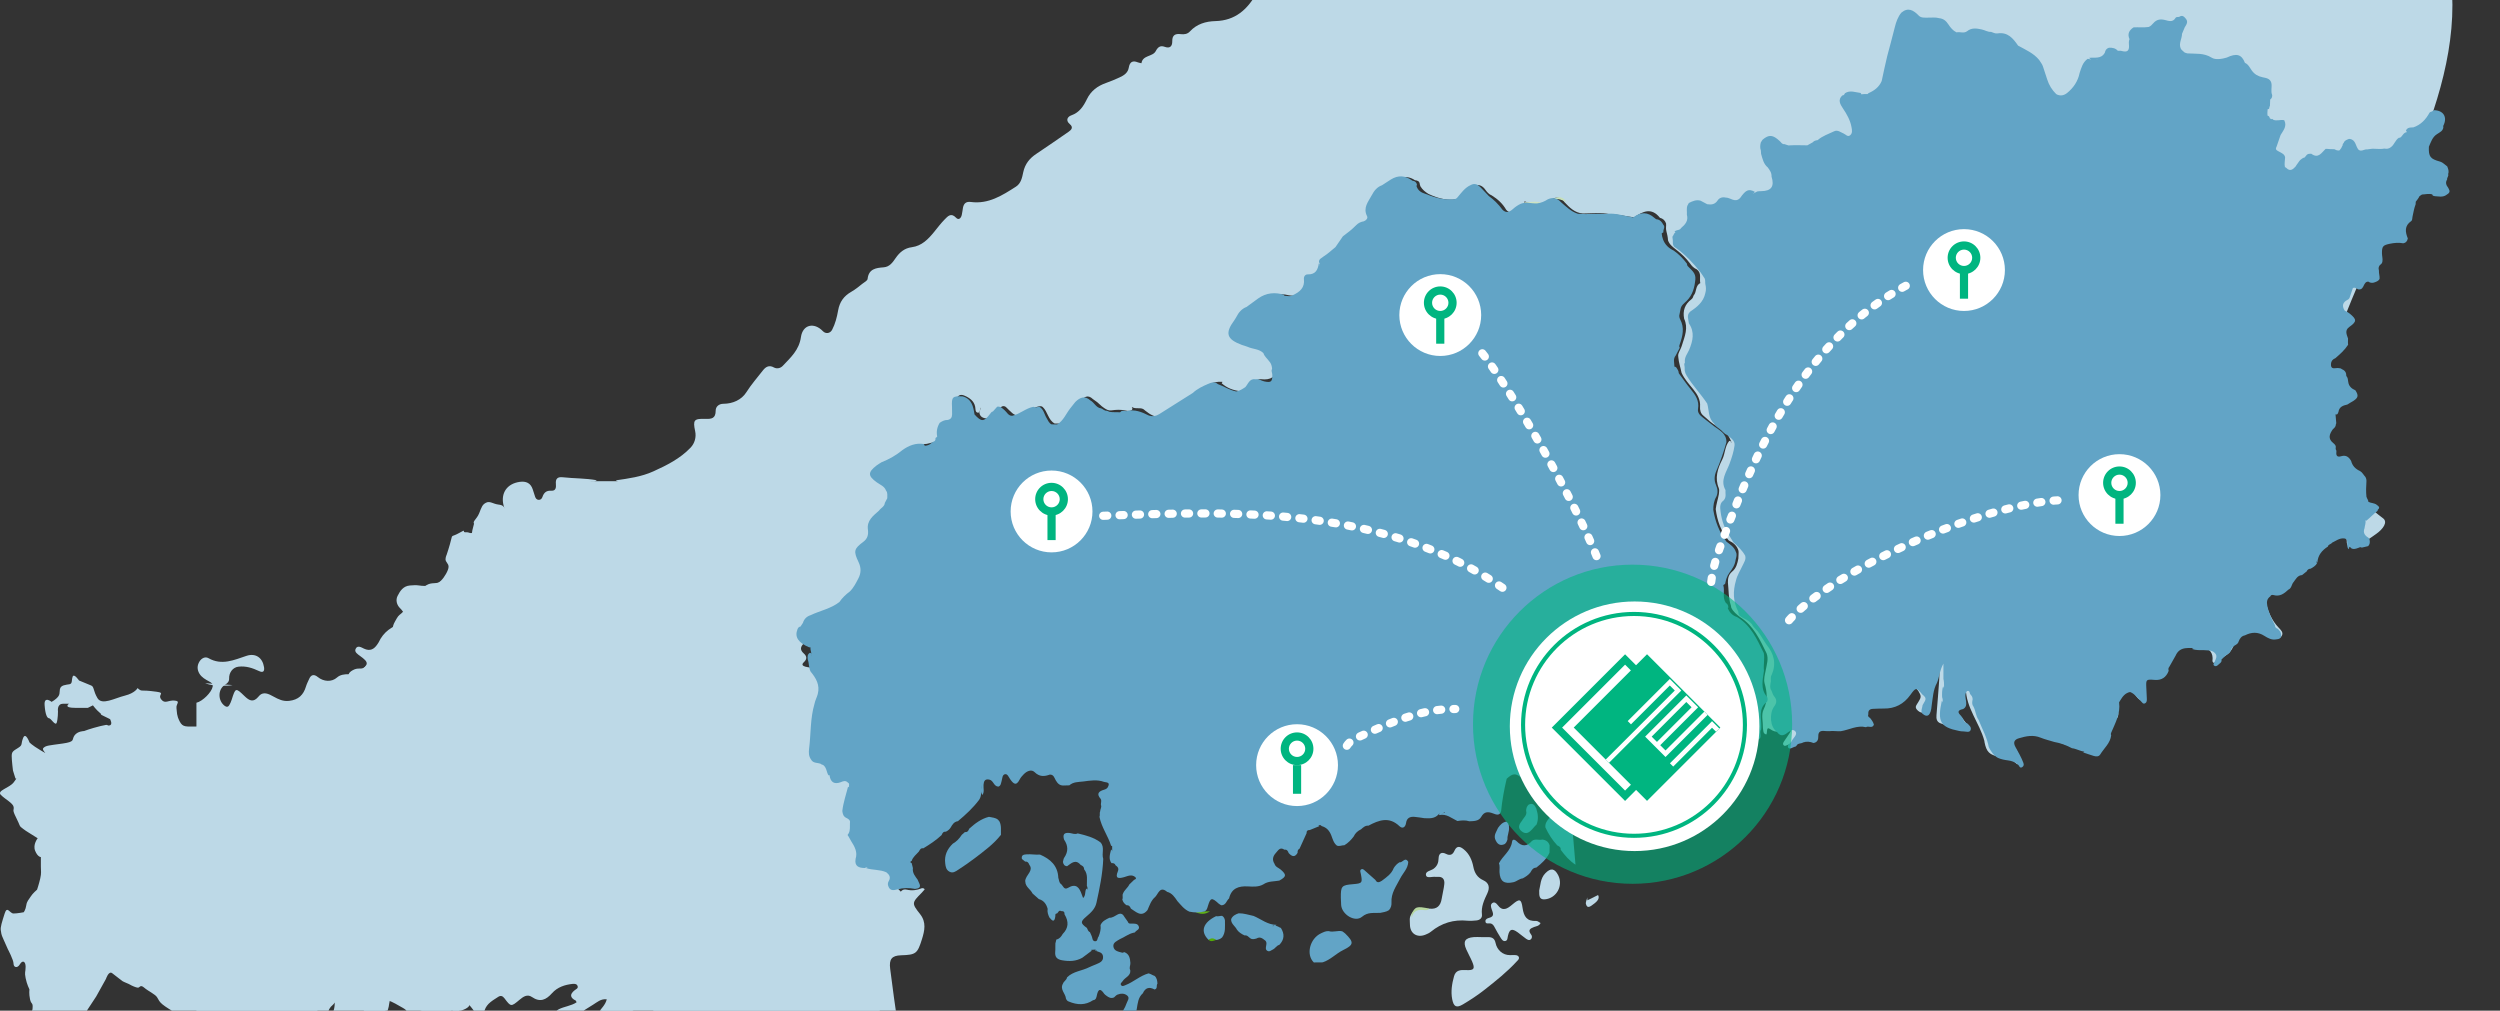 <?xml version="1.0" encoding="UTF-8"?><svg id="_イヤー_2" xmlns="http://www.w3.org/2000/svg" width="611" height="247" xmlns:xlink="http://www.w3.org/1999/xlink" viewBox="0 0 611 247"><rect x="0" y="0" width="611" height="247" fill="#333333" stroke="none"/><defs><style>.cls-1{fill:#b6d7a0;}.cls-2{fill:#fff;}.cls-3{fill:#cce2c2;}.cls-4{fill:#cde3c2;}.cls-5{fill:#65b41c;}.cls-6{fill:#bdd9e7;}.cls-7{fill:#54ab08;}.cls-8{fill:#c7e0b9;}.cls-9,.cls-10{fill:#00b580;}.cls-11{fill:#60b118;}.cls-10{opacity:.6;}.cls-12{clip-path:url(#clippath);}.cls-13{stroke:#00b580;}.cls-13,.cls-14,.cls-15{fill:none;}.cls-13,.cls-15{stroke-miterlimit:10;stroke-width:2px;}.cls-16{fill:#c4dfb5;}.cls-15{stroke:#fff;stroke-dasharray:0 0 1 3;stroke-linecap:round;}.cls-17{fill:#62a4c6;}</style><clipPath id="clippath"><rect class="cls-14" width="611" height="247"/></clipPath></defs><g id="_ンテンツ"><g class="cls-12"><g><g><g><path class="cls-6" d="M56.85,167.43c-.78,.16-1.25,.16-3.27,.16s-3.43-.61-3.43-.61"/><path class="cls-6" d="M49.06,176.16c0,.77,2.64,1.39-.47,1.39s-3.89,.3-4.68-1.24c-.78-1.53-.63-2.16-.78-3.23-.15-1.08,1.1-1.7-.46-1.86-1.55-.15-2.34,.93-3.28-.3-.93-1.23,1.1-1.54-1.08-1.85-2.18-.3-2.96-.3-3.58-.3s-1.09-.62-1.09-.62c0,0-.62,1.24-3.12,1.86-2.49,.61-5.61,2.45-6.7,.61-1.09-1.84-.77-2.78-1.55-3.09-.78-.31-2.96-1.22-2.96-1.22,0,0-1.25-1.85-1.56-.92-.31,.92,0,1.68-.78,1.84-.78,.15-2.17,.15-2.33,1.24-.15,1.08,0,1.23-.47,1.84-.47,.62-1.56,1.23-1.56,1.23,0,0-1.87-1.54-1.71,.77,.16,2.31,.62,3.23,1.09,3.23s1.56,2.01,1.87,1.08c.31-.92,.31-2.76,.31-2.76,0,0-.31-1.86,1.24-1.86s1.44,0,1.44,0c0,0-1.51,1,1.52,1h3.1l1.24-.61s.77,1.07,1.71,1.84c.93,.77-.63,0,.93,.77l1.55,.76s.77,1.38-.16,1.54c-.93,.15,.31-.47-2.17,.15-2.48,.61-4.03,1.22-4.03,1.22,0,0-1.56,0-2.33,1.07-.77,1.08,.31,1.53-2.95,1.99-3.25,.46-4.03,.45-4.65,1.07-.62,.62,1.71,2-.62,.62-2.33-1.38-2.79-1.99-2.79-1.99,0,0-.94-2.61-1.55-1.07-.62,1.53,0,1.67-1.24,2.44-1.24,.77-1.55,.93-1.55,2s.31,3.52,.31,3.52l.62,1.99s.62-.45-.46,.92c-1.09,1.39-4.19,1.99-3.11,3.06s2.95,2,3.11,2.92c.15,.91-.47,.47,.61,2.61,1.09,2.13,.63,1.99,1.71,2.75,1.09,.77,.15,.16,1.85,1.23l1.71,1.07s-1.24,1.53-.62,3.07c.62,1.53,1.4,1.53,1.4,1.53v2.3c0,1.22,.16,1.52-.15,2.91-.31,1.38-.78,2.75-.78,2.75,0,0-1.09,.92-1.56,1.69-.46,.77-.92,1.07-1.08,2.14-.15,1.08-.62,1.69-.62,1.69,0,0-1.56,.31-2.49,.31s-1.55-2-2.17,0c-.63,1.98-1.09,3.37-.94,4.14,.16,.76,0,.77,.63,2.14,.62,1.38,1.09,2.45,1.09,2.45,0,0,1.39,2.61,1.39,3.53s.93,1.22,1.55,.15c.63-1.07,1.4-.77,1.4,.61s-.31,1.23,0,2.76c.3,1.53,.93,2.76,.93,2.76,0,0-.15,1.07,.15,2.44,.31,1.39,.77,.62,.61,2.31-.15,1.68-2.01-.31-1.39,1.98,.63,2.3,.78,3.37,.78,4.3s-.93,4.13-.93,4.13c0,0-.31,.93-1.09,1.08-.77,.15-2.63-2.31-2.94-.77-.31,1.53,.3,2.91,1.54,3.68,1.25,.77,.63,.15,1.25,.77,0,0,1.05,.29,2.25-.67,1.19-.96,1.96-1.93,1.96-1.93,0,0-.76-.87,.65-1.08,1.42-.21,1.74-.11,2.6-.75,.88-.65,.76-.53,1.74-1.4,.98-.85,3.04-2.36,3.59-2.68,.54-.32,1.3-.55,1.74-1.4,.43-.85,.65-2.48,.76-3.12,.1-.65,.43-1.17,.43-1.17l2.62-3.98,2.39-4.3s.65-2.04,1.51-1.4c.88,.65,2.18,1.72,2.51,1.94,.32,.22,1.53,.65,1.85,.86,.32,.21,1.51,.75,1.95,.75s.55-.86,1.53,0c.98,.85,2.72,1.61,3.15,2.36,.43,.75,.55,1.08,1.31,1.72,.76,.65,2.6,1.72,2.6,1.72,0,0-.76,.42,.65,1.39,1.42,.97,2.5,1.29,2.83,1.51,.32,.21,1.19,.75,1.3,1.29,.11,.54,.55,.65,.11,1.39-.44,.75-.76,3.12-.76,3.12,0,0-.55,.75,.11,1.72,.65,.97,1.74,2.91,2.17,3.12,.43,.21,.66,.97,1.52,.65,.87-.33,.76-.87,1.52-1.19,.76-.32,1.63-.54,1.96-1.07,.32-.55,.98-2.05,1.3-2.26,.32-.21,.11-1.18,1.85-.21,1.74,.97,1.3,.54,2.28,1.61,.98,1.08,.76,1.61,2.06,2.26,1.31,.65,1.53,.87,2.39,1.08,.88,.22,.87,.32,2.06-.43,1.21-.75,2.51-1.94,2.51-1.94,0,0,4.57-3.97,6.2-4.83,1.64-.86,2.07-.97,2.61-1.61,.55-.65,2.29-3.12,2.83-4.62,.55-1.51,.88-2.04,1.42-2.47,.55-.44,1.09-1.82,3.05-1.4,1.96,.43,0-.42,2.94,1.29,2.93,1.71,2.28,2.9,2.72,3.34,.44,.42,1.74,.95,2.93,.42,1.2-.53,1.09-1.71,1.64-2.14,.53-.43,.53-1.83,.76-2.69s-.76-3.33,.55-2.9c1.3,.43,2.39,.86,2.39,.86,0,0,3.16,.97,3.48,1.5,.32,.54,1.63,1.4,1.19,1.84-.43,.42-1.73,.43-.32,.96,1.41,.53,1.42,.75,2.5,.97,1.09,.22,.87,.54,2.18,.22,1.3-.33,1.95-.11,2.83-.86,.86-.76,.22,.43,1.73,.11,1.52-.32,2.83-.96,2.94-1.61,.11-.65,0-1.94,.11-2.37,.1-.43,.32-1.29,1.3-1.29,1.29,0,1.24-.19,.91,1.66-.03,.16,.08,.28,.24,.28,.76-.03,1.68-.66,2.01-1.08,.32-.43,.53-1.07,1.3-1.5,.76-.44,1.42-1.08,2.72-1.08s.11,.54,1.85,.21c1.74-.32,5-1.61,5.32-1.72,.33-.1,.11-.21,.76,0,.65,.22,4.13-1.29,5.34-1.39,1.19-.11,1.3-1.08,3.37-.11,2.07,.96,.22,1.51,1.19,1.4,.98-.11,3.26-.44,4.03-.54,.76-.11,2.93,.1,3.16,.54,.21,.43,.75,2.15,.97,2.68,.22,.53,1.75,.96,2.07,1.39,.32,.44,1.09,.65,.53,1.19-.53,.54-.32,.54-1.51,.97-1.25,.44-1.67,.54-2.25,.9s-1.26,1.16-1.55,1.77c-.03,.07-.07,.14-.11,.23-.44,.86-.98,1.08-1.09,1.61-.11,.55,0,1.94,0,1.94,0,0-.32,.42-.76,.53-.43,.11-2.72,.11-2.83,.54-.11,.43,.11,.65,.87,.65h3.28c.32,0,.55-.22,1.42,0,.87,.21,1.74-.11,1.96,.21,.22,.32-.22,.43,.88,.64,1.08,.22,.76,1.2,1.08,.22,.33-.98,.76-1.95,.33-1.95s-.76,.11-1.3-.1c-.55-.22-1.32,.21-1.42-.54-.11-.76-.22-1.52,.43-1.73,.65-.21,.99-.11,1.42-.33,.44-.21,.65-.32,1.86-1.08,1.19-.76,2.17-1.73,2.93-1.83,.76-.11,2.51-.65,2.95-.43,.43,.21,1.41,.86,1.52,1.29,.11,.43,.11,.76,.23,1.52,.11,.75,1.19,2.15,1.51,2.7,.32,.53-1.08,.32,2.19,1.5,3.26,1.2,3.37,.43,4.13,1.4,.77,.98,1.19,1.63,1.85,2.59,.66,.97,.55,1.08,1.31,1.4,.77,.32,1.96-1.07,3.05,.54,1.09,1.61,2.07,2.26,2.29,2.7,.22,.43-.34,.76,.87,1.19,1.2,.43,.97,.1,2.84,.97,1.84,.86,2.49,1.29,3.05,1.61,.53,.33,1.42,.86,1.42,.86l1.11,.28c.62-.15,2.79-1.07,3.25-.92,.47,.15,3.56,1.84,3.56,1.84,0,0,2.02,1.84,2.95,2.3,.92,.46,2.47,1.23,2.93,1.54,.47,.3,1.55,.76,1.55,.76,0,0-.31,1.08-.46,1.54-.16,.46,.3,1.84,.3,1.84v1.69c0,.77-.15,1.38-.15,1.84s0,.77,.77,.92c.77,.15,.77,.15,1.55-.15,.77-.3,1.71-2,2.32-2.61,.62-.62,.77-2.3,.77-2.3,0,0-.93-1.53-.93-2.15s1.08-.77-.15-1.23c-1.24-.46-1.09-.77-1.7-1.38-.61-.61-1.24-2-1.24-2.45s.15-.92,.15-1.99-1.08-2.92-1.08-4.14-1.08-2.14,0-2.92c1.08-.77,1.24-.77,2.02-1.07,.77-.3,.15-.15,1.86-.3,1.71-.15,3.1-.15,3.1-.15,0,0,3.4-.62,3.71-1.08,.31-.46,1.55-2.61,1.55-2.61,0,0,.16-1.68,.46-2.3,.31-.61,.16-.93,.63-1.53,.47-.61,2.48-4.14,2.01-6.75-.47-2.61-1.25-5.83-1.4-6.29-.15-.47-.15-1.84-.15-2.31s-.63-4.45-.63-4.45l-2.01-4.29s2.79-1.69,3.25-1.84c.46-.16,1.55-1.84,1.55-1.84,0,0,1.08,.77,1.86,.77s1.39,.61,1.39,0,1.09-4.14,.78-4.6c-.31-.46-1.25-1.07-1.41-1.84-.15-.77-.15-2.15-.15-2.92s-.61-3.37-.61-3.37l-.58-1.22c-.6,.29-1.33,.57-2.03,.57-1.5,0-3.22,1.91-3.22,0l.42-2.35s1.29-1.27,0-1.27-2.79-.42-3.65-.42-1.72-.43-1.72-.43c0,0-.43-1.7-1.93-2.33-1.51-.65-2.15-1.92-2.15-1.92,0,0,.22-.63-.21-2.34-.43-1.7,1.5-.64-.43-3.19-1.94-2.56-2.58-1.27-2.36-3.4,.22-2.13,.86-3.83,.86-3.83,0,0,2.15-1.92,.21-2.34-1.93-.43-2.79,1.05-3.86-.43-1.08-1.49-1.94-3.2-1.94-3.2l-2.36-1.91s-.22-1.07-.22-3.2,.43-3.62,0-5.32c-.43-1.7-.43-2.76-.43-5.53s.22-3.83-.21-4.46c-.43-.65,.64-1.49-.87-1.71-.07,0-.11-.01-.18-.02l.52,1.46-.52-1.46c-1.3-.18-1.41-.19-3.04-.19-1.72,0-2.58,.43-2.58,.43l-1.29,1.49s1.08,1.48-.64,2.76c-1.72,1.27-3.65,2.12-3.87,4.25-.22,2.13,0,3.19,.85,4.47,.87,1.27,2.15,.85,1.94,2.55-.21,1.7,.64,2.13-.64,2.98-1.29,.84-2.15,.84-2.8,1.91-.64,1.07-.64,2.77-.64,2.77,0,0-1.5,1.49-2.15,2.76-.64,1.28-.65,6.39-2.15,4.26-1.5-2.13-2.8-4.04-2.8-4.04,0,0-2.14-1.49-3-1.06-.87,.42-1.5,1.91-2.37,2.55-.86,.64-1.71,.64-1.71,.64,0,0-1.5-2.76-2.16-.85-.64,1.92,0,3.41-1.71,3.41s-4.29-.64-4.29-.64c0,0-3.44,.43-3.87-.22-.43-.63-4.51-3.19-4.51-3.19,0,0-.65,1.28-1.5-1.27-.86-2.56,.21-3.2-.86-4.9-1.08-1.7-2.15-2.33-1.72-3.83,.43-1.49,1.72-2.77,2.58-4.68,.85-1.91,3.01-3.62,1.94-5.11-1.08-1.49-1.93-1.49-3.01-1.49s-.66-.64-2.37-.21c-1.72,.42-3.45,.84-3.45,.84,0,0-.85,.86-2.58,.65-1.71-.21-3.86,.63-3.86-1.7v-4.53s.7-1.48-.59-2.56c-1.3-1.07-2.15,.86-2.37-1.49-.22-2.34-1.94-4.26-1.08-5.11,.86-.85,2.8-1.91,3.88-4.25,1.07-2.35,0-3.41,1.07-4.47,1.08-1.06,2.8-.43,2.8-2.33s-.65-1.71-.65-3.84-.64-3.62-.64-3.62c0,0-2.8-.21-3.02-1.49-.22-1.27,0-1.7-.22-3.19-.21-1.49,.01-1.27-.21-2.55-.21-1.27-.43-2.13-.86-2.98-.43-.85-.86-2.13-1.12-2.13v-.08c-.87-.34-1.69-.66-1.8,.15-.16,1.08,.93,2-.78,3.09-1.71,1.07-2.34,.3-2.49,1.53-.15,1.23-1.24,1.39-1.24,1.39,0,0,.63-1.23,0-2-.62-.77-.62-1.08-1.87-1.23-1.24-.15-2.03-.92-2.96-.46-.94,.46-1.1,1.07-1.71,2.61-.62,1.55-2.03,2.15-.93,2.77,1.09,.62,2.02,.47,.93,1.23-1.08,.77-1.87,.93-2.34,.77-.47-.15-.31-.15-1.09-.15s.46-.93-1.4,.15c-1.88,1.08-1.72,.31-2.03,1.69-.31,1.38-1.09,3.69-1.09,3.69,0,0-.47,.93-.16,1.53,.31,.62,.94,.93,.47,2.15-.47,1.23-1.55,2.77-2.34,3.09-.78,.31-2.18-.16-3.43,1.07-1.25,1.23-2.19,2.78-3.43,3.85-1.25,1.08-1.4,2-2.18,2.62-.78,.62-.78,.61-1.56,2-.78,1.39-.31,1.7-1.25,3.08-.94,1.39-1.24,2.16-1.24,2.16,0,0-.94,.16-1.71,.93-.78,.76-.47,.76-1.25,1.99-.78,1.23-.93,2.17-1.87,2.93-.94,.77-1.56,0-2.96,.77-1.4,.77-.93,1.24-1.24,2.16-.31,.92,.46,0-1.25,1.84-1.71,1.86-2.18,2.46-2.18,2.46,0,0-.31,.46-1.56,.92-1.25,.46-.31,2.16-2.49,.46-2.19-1.68-2.81-1.68-2.81-1.68l-1.08,.15s0,1.07-.62,2.31c-.63,1.24-.47,1.7-1.25,2.46-.78,.77-.78,1.07-1.56,1.38-.77,.31-.62,.93-1.87,.31-1.25-.62-2.34-1.52-2.34-1.52h-2.8s-1.24,.77-1.86,.77-.47-1.22-2.03-.92c-1.55,.3-.78-.62-2.18,.76l-1.41,1.39s-1.24,.31-1.24-1.7"/></g><path class="cls-17" d="M250.55,215.43c.02-.89,.65-1.52,1.06-2.23,.37-.64,.44-1.21-.02-1.81-.19-.48-.43-.88-1.04-.82l-.8-.64c-.19-.99,.45-1.08,1.18-1.13,1.09-.08,2.17,.15,3.25,.06,2.51,1.08,4.35,2.7,4.47,5.67,.21,.54,.14,1.21,.72,1.58,.48,.43,.68,1.47,1.66,.88,2.02-1.22,2.8,0,3.37,1.67,.08,.22,.17,.44,.31,.82,.76-.7,.33-1.69,.83-2.32,.15,.07,.2,.2,.22,.34,.03-.33,.08-.67-.13-.97-.05-1.39,.34-2.85-.68-4.08,.03-.59-.37-.85-.83-1.06-1.25-1.49-2.27-.43-3.32,.31-.66-.03-.91-.46-1.02-1.04,.1-.34,.11-.75,.3-1.02,1.04-1.5,1-2.96-.02-4.44-.39-1.28,.03-1.79,1.41-1.61,.62,.08,1.26,.43,1.92,.09,1.95,.47,3.89,.95,5.54,2.17,1.16,1.19,.24,2.74,.7,4.05-.13,3.65-.89,7.21-1.66,10.76-.32,1.45-1.34,2.38-2.42,3.3-1.55,1.32-1.52,1.65,.09,2.83,.19,.39,.29,.84,.75,1.05,.14,.31,.28,.63,.42,.94,.21,.46,.13,1.19,.78,1.26,.74,.08,.55-.78,.9-1.13,.36-.91,.62-1.83,.48-2.82,.42-.97,1.31-1.37,2.17-1.79,.78,.04,1.36-.47,1.99-.79,.88-.46,1.33-.07,1.72,.64l.8,1.13c.17,.56,.62,.44,1.04,.45,.6,.01,1.29-.05,1.59,.59,.42,.88-.63,1.01-.9,1.56-.12,.03-.23,.05-.35,.08-1.22,.27-2.19,1.08-3.32,1.56-.71,.45-1.71,.82-1.6,1.78,.13,1.16,1.29,1.29,2.22,1.55l.47-.15c1.21,.47,1.38,1.5,1.47,2.62,.05,.6-.38,1.18-.03,1.78,.18,1.45-1.31,1.75-1.86,2.69-.17,.29-.64,.52-.43,.9,.28,.52,.76,.21,1.13,.07,1.97-.76,3.55-2.3,5.63-2.87,.53,.11,.96,.47,1.48,.62,.56,.51,.65,1.19,.69,1.9-.35,.41,.12,1.24-.71,1.42-1.28-.71-2.25-.44-2.86,.93-1.16,1.01-1.25,2.47-1.48,3.81-.17,1.01-.5,1.85-1.18,2.58-2.22,.31-2.21,2.33-2.92,3.8-.83,.33-1.64,.81-2.57,.3-.73-.38-.35-.89-.16-1.38,.51-1.29,1.36-2.37,2.28-3.35,.94-1,1.65-2.08,2.08-3.36,.2-.58,.82-1.25,.15-1.83-.69-.6-1.59-.57-2.41-.24-.32,.13-.56,.45-.83,.68-.74,.33-1.33-.01-1.89-.44-.18-.15-.41-.28-.53-.47-.97-1.44-1.46-1.09-1.78,.41-.1,.47-.19,1.12-.92,1.18-1.9,1.28-3.88,1.18-5.9,.34-.39-.11-.59-.39-.73-.74-.09-1.25-1.56-2.22-.73-3.65,.2-.59,.9-.86,.99-1.52,1.49-1.51,3.65-1.58,5.42-2.49,.54-.28,1.13-.46,1.68-.71,.84-.37,1.79-.68,1.71-1.86-.08-1.13-1.1-1.14-1.86-1.46-.12,.21,.04-.39,.09-.15,.05,.24,.35,.18,.16,.03-.34-.29-.73-.09-1.1-.11-.24-.01-.38,.13-.14,.07,0,0,.04,.1,.07,.16-.77,.57-1.54,1.15-2.3,1.72-1.56,.88-3.2,.92-4.94,.61-1.29-.23-1.79-.84-1.67-2.11,.07-.67-.01-1.34,.04-2.02,.05-.32,.19-.61,.23-.93l.05,.11-.06-.11c.78-.16,1.21-.73,1.57-1.37q2.1-2.1,.44-4.8c.05-.57-.22-.82-.77-.78-.63-.34-.74,.3-1.05,.57-.55,0-.39,.46-.43,.73-.23,1.68-.84,.96-1.45,.24-.31-.67-.56-1.34-.42-2.1-.32-1.15-.94-2.05-2.16-2.39-.51-.46-1.03-.91-1.54-1.37-.48-1.05-1.78-1.61-1.76-2.95Z"/><path class="cls-6" d="M349.36,222.07c1.82,.21,2.72-.69,2.99-2.42,.18-1.2,.52-2.39,.64-3.59,.12-1.17-.42-1.88-1.72-1.75-.12,.01-.25,.02-.37,0-.82-.13-2.14,.41-2.37-.32-.32-1.06,1.13-1.16,1.82-1.65,.89-.64,1.22-1.48,1.24-2.52,.03-1.28,.74-1.69,1.82-1.13,1.05,.54,1.67,.12,2.05-.75,.62-1.41,1.48-1.03,2.31-.34,1.34,1.09,2,2.62,2.32,4.27,.29,1.49,.99,2.61,2.38,3.24,1.52,.68,1.66,1.87,1.05,3.18-.78,1.67-1.57,3.29-1.33,5.24,.1,.84-.53,1.35-1.37,1.43-.73,.07-1.48,.13-2.2,.06-3.33-.33-6.28,.55-8.88,2.67-.42,.34-.94,.59-1.45,.78-2.03,.76-3.69-.35-3.7-2.51,0-.84-.22-1.72,.33-2.49,1.05-1.82,2.85-1.23,4.43-1.37Z"/><path class="cls-6" d="M362,229.03c.61,0,1.22-.02,1.83,0,.94,.04,1.47,.4,1.69,1.45,.35,1.7,1.77,2.97,3.51,2.95,.35,0,.7-.01,1.05-.01,.44,0,.92,.03,1.11,.47,.2,.47-.22,.78-.51,1.09-2.36,2.57-5.09,4.74-7.82,6.89-1.67,1.31-3.46,2.5-5.3,3.59-1.62,.96-2.29,.6-2.65-1.28-.36-1.89-.05-3.77,.46-5.6,.43-1.52,1.62-1.56,2.94-1.49,1.95,.1,2.23-.31,1.48-2.08-.43-1.01-.99-1.96-1.43-2.97-.86-1.94-.33-2.82,1.81-3.01,.61-.06,1.22,0,1.83,0v.02Z"/><path class="cls-17" d="M337.27,223.1c-1.5,.12-2.91-.29-4.41,.97-1.71,1.42-4.89-.56-5.08-2.85-.05-.61-.07-1.22-.08-1.82-.02-2.86,.18-3.08,3.01-3.31,2.22-.18,2.32-.32,1.87-2.54-.07-.36-.28-.8,.03-1.03,.43-.33,.78,.1,1.09,.37,.83,.71,1.63,1.45,2.45,2.17,.41,.82,.97,.57,1.54,.22,1.17-.87,2.39-1.69,2.94-3.13,.36-.59,.83-1.07,1.42-1.42,.72,.21,1.36-1.44,2.13-.09-.07,1.65-1.31,2.74-1.99,4.09-.95,1.87-2.26,3.56-2.11,5.86,.04,.58-.12,1.33-.62,1.85-.66,.45-1.45,.51-2.2,.68Z"/><path class="cls-17" d="M385.05,211.33c-1.48-.95-2.59-2.26-3.62-3.65,.06-.61-.35-.85-.82-1.05-1.23-1.31-2.17-2.81-2.92-4.43-.15-1.29,.87-2.01,1.43-2.95l1.08-1.19c2.06-2.08,2.43-2.13,3.76,.5"/><path class="cls-17" d="M243.94,200.37l.33,.4c.52,1.04,.32,2.16,.36,3.26-1.78,2.28-4.12,3.96-6.38,5.7-1.3,1-2.67,1.93-4.05,2.83-.64,.42-1.32,.95-2.19,.46-.79-.45-.9-1.2-1-2.02-.24-1.95,.48-3.48,1.84-4.79,.93-.53,1.63-1.29,2.21-2.18l.77-.68c.63,.09,.86-.33,1.04-.81,1.42-1.28,2.92-2.43,4.83-2.91,.77,.18,1.61,.17,2.25,.74Z"/><path class="cls-17" d="M366.33,211.02c.91-1.86,2.93-3.04,3.22-5.31,.1-.77,.77-.47,1.1-.13,1.31,1.38,2.54,1.35,3.78-.07,.77-.6,1.68-.1,2.5-.32,.9,.1,1.54,.53,1.8,1.43-.03,.59,.01,1.19-.03,1.78-.71,1.54-1.93,2.63-3.24,3.65-.8,0-1.1,.6-1.42,1.17-.5,.65-1.17,1.06-1.87,1.45-.87,.09-1.48,.77-2.33,.95-2.23,.49-3.23-.22-3.36-2.46-.04-.72,.15-1.45-.14-2.15Z"/><path class="cls-6" d="M376.53,225.58c-.39,.77-1.06,.77-1.6,.98-.9,.35-1.61,.72-.74,1.82,.27,.33,.33,.83-.05,1.18-.4,.37-.83,.1-1.17-.13-.7-.49-1.34-1.06-2.03-1.56-1.44-1.02-2.01-.82-2.4,.85-.11,.48-.06,1.1-.59,1.25-.64,.17-.96-.43-1.25-.88-.49-.77-.94-1.57-1.37-2.38-.26-.5-.51-.96-1.16-1.03-.43-.05-1.11,.23-1.13-.54-.02-.5,.51-.72,.89-.81,1.44-.37,.93-1.23,.64-2.11-.17-.51-.38-1.14,.16-1.52,.5-.35,.97,.05,1.26,.44,1.26,1.73,2.38,.98,3.62-.07,1.78-1.51,2.19-1.42,2.51,.85,.3,2.08,1.06,3.28,3.33,3.16,.35-.02,.72,.33,1.08,.52Z"/><path class="cls-17" d="M300.9,224.62c.35-.81,1.06-1.15,1.83-1.41,1.26-.02,2.45,.39,3.66,.65,1.84,.78,3.45,2.18,5.59,2.17-.22,.3-.52,.23-.82,.2-.25,0,.06,.36-.07,.15,.67-.32,1.21,.03,1.76,.34,.05,.03,.12,.03,.18,.04,.95,1.48,.89,2.88-.37,4.17-.69,.15-.97,.87-1.57,1.13-.42,.18-.81,.62-1.32,.34-.52-.28-.41-.78-.32-1.27,.07-.4,.16-.83-.14-1.19-.65-.49-1.27-1.14-2.2-.58-.49,.13-.99,.3-1.48,0-.46-.29-.78-.87-1.45-.74-.73-.34-1.4-.75-1.88-1.41-.41-.89-1.49-1.42-1.41-2.58Z"/><path class="cls-17" d="M321.1,235.22c-1.97-1.89-1-5.85,1.78-7.13,.59-.27,1.19-.59,1.89-.52,1.09,.35,2.18-.23,3.27,.04,.24,.18,.51,.33,.72,.53,2.18,2.14,2.17,2.76-.51,4.07-1.76,.87-3.1,2.39-5,2.99-.72,.04-1.44,0-2.17,.02Z"/><path class="cls-6" d="M390.56,218.75c.62,.98-.61,1.89-1.51,2.52-.73-.03-1.15-.21-1.31-1.12"/><path class="cls-6" d="M376.17,217.68c.33-1.3,.28-3.02,1.53-4.28,1.31-1.33,2.24-1.18,3.11,.48,1.32,2.54-.39,5.68-3.26,5.92-1.37,.11-1.39-.86-1.37-2.11Z"/><path class="cls-17" d="M298.69,229.1c-.43,.39-.92,.61-1.51,.63-.6-.31-1.21,.01-1.81-.03-2.08-2.03-1.38-4.23,1.84-5.79,.5,.13,.98-.1,1.47-.08,.44,.26,.63,.66,.7,1.14-.03,1.41,.23,2.87-.69,4.13Z"/><path class="cls-17" d="M372.98,198.18c.02-.59,.16-1.13,.64-1.54,1.18-.54,1.54,.33,1.92,1.13l-.04-.03c.41,1.26,.54,2.52,.02,3.79l.05-.03c-.44,.33-.74,.79-1.11,1.18-.72,.77-1.45,1.32-2.49,.55-1.16-.87-.72-1.74,0-2.62,.38-.79,1.33-1.35,1.02-2.43Z"/><path class="cls-17" d="M368.1,200.8c.61,.29,.71,.83,.7,1.42,.11,1-.45,1.91-.37,2.9-.11,.45-.29,.86-.66,1.16q-1.62,.8-2.38-1.26c-.29-1.04,.38-1.82,.73-2.69,.51-.7,1.06-1.35,1.98-1.52Z"/><path class="cls-6" d="M387.93,219.31c-.03,.98,.3,1.56,1.12,1.96-.78,.57-1.28,.59-1.49-.56"/><path class="cls-1" d="M349.36,222.07c-.48,.53-1.13,.36-1.7,.32-1.41-.1-2.29,.41-2.62,1.89-.04-.28-.07-.56-.11-.84,.96-1.91,1.26-2.01,4.43-1.37Z"/><path class="cls-11" d="M291.98,222.79l3.73-.06c-1.23,.86-2.48,.75-3.73,.06Z"/><path class="cls-7" d="M295.37,229.7c.61-.48,1.22-.49,1.81,.03-.61,.22-1.22,.52-1.81-.03Z"/><path class="cls-6" d="M582.4-38.9c-.69-.73,0-2.02,0-3.49-.6,1.35-1.34,1.92-2.16,2.45-3.48,2.22-7.24,3.8-11.19,4.93-9.51,2.73-19.25,3.16-29.06,2.98-1.83-.03-3.37-.19-4.29-2.04-.46-.93-1.16-.93-1.82-.05-.81,1.07-1.94,1.34-3.25,1.37-1.14,.02-2.33-.32-3.42,.29,.43,.15,.86,.2,1.28,.22-.76,.03-1.55,.04-2.33-.18-3.58,.72-7.16,1.44-10.73,2.15-.42,.52-1.03,.39-1.56,.38-2.88-.06-5.74,.29-8.61,.22-1.21-.03-2.41-.03-3.59-.03,.47-.03,.94-.09,1.4-.21-.32-.09-.64-.25-.96-.27-2.3-.16-4.61,0-6.91-.14-7.63-.49-15.27-.9-22.47-3.61-2.32-.87-4.71-1.5-6.57-3.46-1.24-1.31-3.33-1.43-4.74-.23-2.27,1.95-4.79,2.05-7.48,1.8-2.13-.2-4.27,.65-5.6,2.32-1.16,1.46-2.63,1.84-4.38,1.64-1.65-.19-3,.29-3.85,1.84-.67,1.23-1.38,2.45-2.11,3.65-1.73,2.88-3.33,3.58-6.58,2.93-.36-.07-.72-.15-1.08-.21-7.82-1.28-14.45-4.77-19.8-10.64-.85-.93-1.72-1.73-.4-3.05,.66-.66,.45-1.71-.46-2.19-1.44-.76-.89-1.52-.07-2.22,1.55-1.32,3.31-2.3,5.29-2.85,1.65-.46,3.3-.9,4.94-1.36,.67-.19,1.41-.45,1.43-1.22,.01-.8-.77-1.01-1.43-1.17-1.42-.35-2.84-.77-4.33-.62-2.66,.79-5.36,.06-8.03,.41,0-.15,0-.31,0-.46,2.09,0,4.18,0,6.28,0h0c-1.65-.66-3.38-.2-5.06-.29-.86-.05-1.76,.06-2.46-.51-.86-.7-1.52-.58-2.13,.29-.71,1-1.59,1.08-2.5,.31-.93-.78-1.58-.64-2.22,.38-.55,.88-1.36,1.28-2.3,.53-1.24-.99-2.26-.83-3.34,.32-.86,.92-1.55,.45-1.87-.58-.18-.57-.14-1.22-.31-1.79-.25-.84-.81-1.57-1.73-.93-1.44,.99-1.95,.2-2.38-.98-.38-1.03-.77-2.06-1.43-2.96-.37-.5-.72-1.09-1.43-.93-.76,.18-.7,.9-.71,1.51,0,.24-.01,.49,.02,.73,.21,1.52-.44,2.18-1.97,2.02-.55-.06-1.1-.02-1.65-.11-2.66-.4-2.74-.4-2.57,2.19,.11,1.73-.42,2.58-2.24,2.34,.36,.17,.71,.35,1.09,.53-.28,.34-.68,.22-.94,.13-1.36-.48-2.3-.54-1.88,1.4,.04,.17,.29,1.49-.87,.82h0c-.95,.68-2,.48-3.01,.28-1.37-.28-2.73-.67-4.09-.99-2.53-.59-2.53-.58-2.47,2.05,.07,2.99-.06,3.1-3.02,2.67-.24-.04-.47-.14-.71-.16-2.54-.27-5.14-1.37-7.48,.68-.28,.25-.8,.26-1.22,.3-4.11,.47-8.29,.39-12.34,1.44-1.37,.36-2.88,.51-3.65,1.85-1.26,2.18-3.28,2.5-5.49,2.59-1.83,.07-3.65,.36-5.39,.93-1.16,.38-1.29,1.08-.26,1.8,.75,.52,1.58,.93,2.37,1.39,.42,.25,.97,.45,.93,1.02-.04,.62-.66,.63-1.11,.75-2.11,.54-4.31,.65-6.35,.06-2.54-.74-4.94-2.16-7.35,.2-.14,.14-.54,0-.69,.14-.62,.6-1.37,1.05-2.22,.86-2.46-.56-4.35-.32-4.58,1.45-.15,1.16,.28,2.11,1.53,2.58,1.2,.45,2.37,.99,3.52,1.55,1.44,.69,2.24,1.73,2.1,3.48-.45,5.68-1.99,11-4.78,16-2.24,4.02-5.23,6.71-10.06,6.84-2.39,.06-4.57,.71-6.26,2.54-.59,.64-1.38,.75-2.2,.65-1.31-.16-2.12,.17-2.1,1.72,.02,1.18-.51,1.88-1.87,1.37-1.06-.39-1.66,.09-2.17,1.06-.75,1.42-3.2,.93-3.49,2.96-.3-.07-.61-.11-.89-.22-1.3-.54-1.98-.05-2.2,1.27-.22,1.3-1.17,1.92-2.25,2.41s-2.18,.97-3.31,1.36c-2.08,.73-3.71,1.94-4.69,3.98-.83,1.71-1.81,3.24-3.81,3.94-.84,.29-1.5,1.18-.36,2.14,.92,.77,.43,1.38-.32,1.89-2.62,1.8-5.22,3.62-7.87,5.38-1.66,1.1-2.76,2.48-3.19,4.49-.27,1.29-.54,2.73-1.78,3.52-3.36,2.15-6.73,4.32-11.01,3.75-1.18-.16-1.73,.35-1.94,1.4-.12,.59-.15,1.21-.3,1.8-.2,.78-.75,1.34-1.42,.62-1.21-1.27-1.99-.32-2.73,.42-.94,.95-1.75,2.04-2.6,3.08-1.45,1.78-3.02,3.41-5.44,3.73-1.79,.23-2.98,1.23-3.97,2.66-.72,1.05-1.46,2.15-2.93,2.26-1.87,.14-3.65,.37-3.92,2.83-.05,.45-.86,.85-1.28,1.19-.86,.7-1.73,1.4-2.69,1.95-1.88,1.07-2.87,2.51-3.24,4.6-.28,1.58-.68,3.21-1.45,4.68-.48,.92-1.55,1.1-2.27,.35-2.14-2.23-4.92-1.63-5.36,1.45-.45,3.18-2.5,4.97-4.45,7.04-.56,.59-1.45,.78-2.16,.38-1.15-.65-1.99-.17-2.69,.73-1.37,1.76-2.85,3.45-4.04,5.33s-3.35,2.81-5.59,2.82c-1.08,0-1.91,.65-1.91,1.7,0,1.87-.98,2.04-2.47,1.99-2.84-.09-3.13,.26-2.54,3.02,.31,1.44-.11,2.95-1.12,4.01-2.57,2.69-5.78,4.29-9.08,5.79-2.92,1.33-6.06,1.75-9.18,2.2,.15,.18,.36,.19,.57,.21-.18,.02-.37,0-.55,0-2.04,0-4.08,0-6.32,0,.68-.09,1.2,.15,1.64-.23-2.75-.51-5.55-.42-8.32-.73-1.28-.14-1.8,.35-1.68,1.64,.07,.82,.02,1.73-1.14,1.65-1.2-.08-1.8,.49-2.15,1.53-.15,.43-.46,.74-.95,.7-.49-.04-.72-.4-.86-.83-.19-.58-.37-1.16-.56-1.74-.51-1.53-1.61-2.03-3.14-1.83-3.14,.42-4.75,2.75-3.98,5.8,.32,1.26,1.01,2.62-.84,3.35-1.57,.39-3.15,.3-4.72,.04-.98-.11-1.52,.44-1.73,1.29-.22,.88-.55,1.83-.43,2.69,.43,3.15-.7,5.54-3.09,7.42-.44,.35-1.1,.99-1.49,1.39-2.29,2.39-4.91,3.9-8.4,3.34-.72-.11-1.47-.05-2.2,.01-1.6,.13-2.39,1.3-3.01,2.55-.52,1.03-.2,2.24,.64,3.03,.45,.42,.75,.99,1.19,1.41,1.14,1.08,1.11,1.84-.53,2.24-2.7,.66-4.75,2.13-5.94,4.69-.08,.16-.2,.31-.3,.46-.81,1.2-1.77,1.75-3.26,1.06-.64-.3-1.62-.96-2.07,.09-.32,.74,.52,1.27,1.11,1.7,2.16,1.55,2.17,2.06-.03,3.65-.82,.59-1.77,.84-2.77,.81-1.03-.02-2.08,.12-2.83,.79-1.32,1.19-3.32,1.03-4.7-.1-1-.82-1.69-.52-2.12,.46-.27,.62-.59,1.21-.78,1.85-.62,2.07-1.84,3.25-4.11,3.51-1.5,.17-2.59-.38-3.78-1.03-1.19-.65-2.56-1.42-3.66-.07-1.31,1.61-2.3,1.06-3.47-.07-2.18-2.1-2.19-2.08-3.14,.9-.15,.46-.34,.92-.59,1.33-.25,.42-.6,.52-1.07,.19-1.71-1.21-1.78-4-.05-5.13,.64-.42,1.12-.77,1.09-1.61-.04-1.43,.89-2.71,2.3-2.87,1.83-.21,3.42,.33,5,1.07,.99,.47,1.39,.1,1.23-.96-.37-2.33-2.07-3.48-4.27-2.76-3.06,1.01-6.04,2.43-9.31,.57-.8-.46-1.71,.02-2.21,.84-.58,.96-.59,1.97,0,2.95,.57,.93,1.49,1.42,2.41,1.92,.5,.27,.95,.54,.83,1.25-.24,1.37-2.46,3.59-3.97,3.94v86.7c1.08-.2,.85-1.19,1.11-1.87,.39-1.02,.32-2.22,1.37-3.44-.23,2.59-.42,4.76-.63,6.92-.11,1.1,.43,1.62,1.45,1.67,1.56,.08,3.01,.6,4.42,1.14,3.12,1.2,5.9,1.36,7.98-1.84,.22-.34,.65-.55,.98-.82,2.99-2.52,6.65-4.18,9.21-7.23,1.72-2.05,3.77-4.06,3.74-6.94-.03-2.24,.8-4.01,1.96-5.75,.22-.32,.39-.91,.91-.72,.26,.1,.48,.57,.54,.9,.43,2.61,1.53,5.21-.13,7.81-.55,.86-.84,1.9-1.24,2.85,.15,.59,.33,1.08,1.05,.51,.5-.4,.83-1.02,1.5-1.23,.71-.67,1.42-1.35,2.12-2.03,.74-.72,1.07-.36,1.13,.46,.06,.91,0,1.84,.05,2.75,.03,.65-.23,1.5,.47,1.85,.78,.39,1.15-.49,1.61-.91,.93-.84,1.79-1.55,2.95-.31,.55,.58,1.18,.34,1.56-.23,1.35-2.01,3.05-3.97,1.54-6.66-.17-.3-.43-.66-.03-.98,.35-.29,.69-.03,1.03,.07,1.35,.43,2.53,1.2,3.76,1.88,1.29,.72,1.76,1.53,.94,2.93-.48,.8-.72,1.68,.37,2.37,1.96,1.24,5,1.2,6.91-.17,.47-.34,.89-1,1.58-.54,.61,.4,.17,1,.14,1.52-.03,.49-.13,1.04,.29,1.38,.58,.46,1.06-.1,1.51-.34,.66-.36,1.31-.73,1.86-1.24,1.6-1.5,3.61-2.5,1.28-3.72-.42-.22-.63-.87-.91-1.33-.48-.78-.18-1.37,.45-1.91,.72-.61,1.29-.15,1.76,.3,.53,.5,.93,1.13,1.39,1.7,1.23,1.5,1.82,1.48,2.45-.35,.58-1.7,2.01-2.39,3.31-3.26,.61-.41,1.11-.24,1.56,.37,1.55,2.08,1.6,2.08,3.71,.3,.89-.75,1.88-1.4,2.97-.65,2.02,1.39,3.48,.7,4.92-.92,1.32-1.48,3.13-2.08,5.06-2.28,.49-.05,1.05,0,1.21,.58,.15,.52-.37,.69-.7,.95q-1.92,1.49,.24,2.56c.08,.04,.09,.2,.19,.42-1.33,.88-2.97,.99-4.37,1.7-1.6,.81-1,2.05-.51,3.15,.57,1.25,1.44,.52,2.12,.09,2.28-1.43,4.49-2.96,6.79-4.36,.98-.6,1.92-1.5,3.35-1.32-.34,1.42-1.39,2.25-2.08,3.3-.2,.3-.56,.6-.34,.97,.32,.56,.77,.1,1.13,0,1.05-.3,2.08-.68,3.14-1,.51-.15,1.02,.03,1.31,.45,.3,.43-.08,.83-.32,1.15-.74,.97-1.51,1.92-2.32,2.83-1.78,2.01-3.59,4-5.39,6-.51,.57-.85,1.21,.14,1.56,2.44,.87,4.97,1.31,7.56,1.07,.95-.09,.86-.74,.29-1.27-.3-.28-.75-.41-1.1-.64-.63-.42-1.82-.41-1.75-1.35,.07-.93,1.24-.77,1.92-1.09,.33-.15,.7-.28,1.06-.28,1.13-.02,1.85-.57,2.21-1.6,.52-1.46,1.33-1.27,2.33-.48,2.79,2.19,5.62,4.32,8.37,6.54,2.12,1.71,4.5,3.18,5.62,5.89,.42,1.01,1.53,1.12,2.5,1.3,2.62,.48,2.59,.47,2.33,3.09-.12,1.14,.18,2.4,1.6,1.94,2.05-.66,3.5,.16,4.83,1.37,2.43,2.23,4.94,3.04,8.16,1.62,2.15-.94,3.24-.24,4.06,2.04,.5,1.41,1.4,2.42,2.61,3.2,1.02,.67,2.07,1.3,3.11,1.95,.92,.57,1.33,1.24,.98,2.43-.46,1.57-.64,3.22-.99,4.83-.21,.97,.12,1.65,1.08,1.75,2.07,.21,4.18-.04,5.65-1.57,1.28-1.32,.17-2.95-.26-4.4-.09-.31-.21-.62-.38-.89-2.2-3.5-2.35-7.38-2.21-11.36,.18-4.89,1.49-6.39,6.3-7.09,1.49-.22,3.19-.13,4.34-1.24,4.12-4,6.78-8.58,5.73-14.68-.79-4.56-1.34-9.16-1.95-13.76-.32-2.41,.41-3.27,2.65-3.34,3.66-.12,4-.39,5.11-3.92,.65-2.09,1.11-4.14-.42-6.1-2.12-2.69-2.09-2.79,.36-5.26,.26-.26,.48-.55,.73-.82-.14-.27-.39-.32-.67-.3-1.3,.53-2.46,.65-3.71,.36-.59-.14-1.04-.01-1.45,.47-.62,.72-1.04,.34-1.33-.35-.11-.39-.39-.65-.71-.88-.27-.4-.05-.79,.03-1.19,.2-1.03,1-2.33-1.03-2.42,.24-.08,.51-.14,.43-.5-1.32-1.14-3.02-.72-4.53-1.08-.17-.05-.35-.09-.53-.12-1.09-.12-1.96-.49-2.04-1.77,.07-1.61-.38-3.09-1.16-4.48-.1-.48-.25-.92-.73-1.16-.41-.24-.53-.56-.31-.99-.14,.53,.18,.41,.47,.33,.58-.7,.44-1.52,.36-2.33-.14-.76-.64-1.27-1.24-1.67-.65-.43-.77-1-.56-1.69,.4-1.9,1.03-3.75,1.35-5.67,.06-.39,.05-.77-.13-1.13-.54-.76-1.26-.73-2.03-.44-1.86,.76-1.89,.74-2.68-1.51-.44-.91-.47-2.09-1.64-2.54-.27,.17-.54,.27-.83,.29,.16-.01,.32-.07,.47-.24-.43-1.07-1.66-.72-2.36-1.32-.6-.49-.59-1.19-.55-1.85,.25-4.24,.44-8.49,1.64-12.6,1.04-2.64,.69-4.99-1.44-6.98-.65-.55-1.49-.45-2.23-.67-.6-.18-1.08-.46-.38-1.11,.79-.73,.78-1.42-.04-2.14-.95-.82-.84-1.64,.04-2.44,.12-.13,.18-.28,.19-.46-1.26-2.3-1.26-2.72,.03-3.97,.4-.17,.68-.44,.78-.88,.2-1.07,.83-1.65,1.92-1.72,2.29-.98,4.82-1.43,6.76-3.15,.75-1.24,1.62-2.36,3.01-2.94,2.04-2.38,3.4-4.86,1.76-8.11-.65-1.29-.45-2.62,1-3.46,1.24-.72,1.7-1.85,1.55-3.25-.78-2.34,.86-3.48,2.32-4.72,.58-.61,1.21-1.18,1.67-1.89,.26-.44,.58-.86,.57-1.41-.08-.59-.09-1.18-.16-1.77-.23-1.16-1.25-1.62-2.07-2.22-2.19-1.61-2.19-2.3,.08-3.89,.25-.18,.52-.33,.77-.5,1.61-1.2,3.41-2.05,5.15-3.03,1.4-1.02,3.03-1.31,4.71-1.4,.99-.26,2.02-.39,2.92-.91,.34-.2,.42-.52,.39-.88-.1-.88-.3-1.75-.08-2.65,.11-.08,.23-.15,.35-.23,.27-.23,.54-.46,.86-.63,.55-.33,1.2-.46,1.76-.77,.37-.25,.67-.56,.84-.98,.59-1.38-.54-2.91,.35-4.27,.65-.97,1.45-.66,2.26-.26,1.24,.63,2.15,1.5,2.23,3.01,.02,.45,.1,1,.8,.96,.09-.2,.12-.41,.14-.62-.03,.84,.14,1.56,1.06,1.88,.93,.33,1.64-.08,2.23-.78,.31-.37,.52-.82,.99-1.03,.53-.2,.8-.74,1.29-1,.84-.28,1.17,.46,1.65,.86,.6,.5,1.06,1.19,1.92,1.3,1.82-.22,3.17-1.56,4.89-2.02,.5-.15,1-.36,1.48,.02,1.25,1.15,1.3,3.17,2.94,4.04,.58-.02,1.16-.02,1.73,.02,.93-.21,1.37-.97,1.86-1.66,.88-1.25,1.63-2.58,2.62-3.75,.89-1.04,1.82-1.86,3.14-.57,.13,.11,.27,.21,.41,.29,.88,.52,1.49,1.37,2.35,1.9,.53,.34,1.07,.66,1.74,.55,1.15-.17,2.29-.23,3.44,.04,.35,.08,.69,.12,1.05,.07,.17-.03,.32-.09,.47-.18,.12-.12,.18-.25,.18-.42-.14-.08-.18-.26-.1-.26,.06,0,.08-.01,.09-.02,0,0,0,0,.01,.01,.86,.5,1.9-.04,2.74,.5,.12,.11,.25,.21,.38,.32,.6,.48,1.22,.93,1.93,1.23,.65,.25,1.31,.33,1.95,0,3.06-1.64,6.12-3.29,8.77-5.58,1.71-1.65,3.63-2.85,6.12-2.69,.34,.02-.22,.25-.03,.4,1.22,1.08,2.67,1.65,4.27,1.86,1.05-.07,1.77-.87,2.68-1.24,.84-.59,1.34-1.72,2.59-1.66q3.61,.46,4.04-2.79c.04-.77-.05-1.5-.76-1.99-.23-.12-.44,.29-.46,.18-.15-.84-.72-1.48-1.02-2.24-.44-.75-1.17-1.04-1.96-1.25-1.3-.35-2.59-.76-3.84-1.26-2.63-1.06-3.02-2.3-1.51-4.65,.3-.46,.66-.89,.81-1.43,.4-1.29,1.19-2.16,2.58-2.38,.69-.27,1.22-.79,1.78-1.24,2.14-1.77,4.56-2.08,7.18-1.46,.67,.13,1.34,.14,2-.05,1.74-.62,2.95-1.69,3.11-3.65,.06-.69,.58-1.25,1.25-1.4,1.37-.3,2.02-1.22,2.14-2.57,.05-.16,.1-.32,.14-.49,.11-.65,.63-1.04,.93-1.57,1.01-.72,1.9-1.58,2.96-2.23,.96-.57,1.07-1.79,1.85-2.49,.52-.61,1.18-1.1,1.49-1.87,.99-1.2,2.37-1.63,3.81-1.94,.56-.29,.87-.81,.71-1.36-.56-1.91,.34-3.43,1.14-5.01,.38-1.24,1.09-2.15,2.45-2.38,2.13-1.26,4.21-2.86,6.83-1.11,.62,.06,1.13,.24,1.17,.99,.03,.17,.08,.34,.15,.49,.48,.81,1.18,1.38,1.96,1.86,2.51,1.18,5.08,1.88,7.86,1.08,.97-1.33,1.87-2.73,3.58-3.23,1.06-.17,1.85,.25,2.46,1.11,.42,.58,.87,1.15,1.58,1.41,1.44,.89,2.66,2,3.51,3.48,.65,.82,1.46,.79,2.22,.25,.81-.58,1.75-1.02,2.33-1.9-.09-.11-.11-.22-.07-.33,0-.03,.07-.06,.08-.05,1.24,.65,2.63,.08,3.9,.48,1,.03,1.91-.2,2.62-.97,1.25-.69,2.32-.54,3.17,.67,1.26,1.34,2.54,2.65,4.54,2.79,2.2-.02,4.41-.28,6.6,.17,2,.03,3.94,.53,5.91,.77,2.12-1.48,4.24-2.49,6.29,.11,.75,.19,1.25,.65,1.5,1.38,.08,.61-.11,1.23,.07,1.84,.2,.75,.37,1.52,.41,2.3,.37,1.1,1.3,1.71,2.14,2.39,1.21,.93,2.3,2,3.22,3.22,.43,.64,.95,1.18,1.68,1.48,1.25,.92,.59,2.33,.85,3.36-1.27,.61-.83,2.16-1.63,3.02-.11,.35-.24,.71-.54,.93-1.62,1.21-2.16,2.82-1.78,4.76,1.05,2.23,.15,4.3-.51,6.4-.2,.77-.65,1.44-.9,2.19-.06,.26-.07,.53-.02,.79,.1,1.31,.55,2.55,.8,3.83,.69,1.51,1.81,2.73,2.84,4,1.03,1.27,1.81,2.57,1.68,4.29-.06,.81,.13,1.62,.78,2.15,1.13,.91,2.08,2.05,3.47,2.63,1.65,.63,2.59,1.92,3.25,3.48,.08,.19,.23,.41,.04,.63,.06-.33,.03-.59-.41-.53-1.1,1.31-.97,3.09-1.71,4.55-1.12,2.21-1.87,4.5-.84,6.99,.18,.44,.05,.96,.02,1.45-.22,1.23-.63,2.42-.77,3.67,.36,2.85,1.28,5.47,3.19,7.67,1.12,.54,2.03,1.27,2.38,2.54,.07,.63-.05,1.25-.04,1.87-.23,1.21-.51,2.4-1.55,3.22-.83,.7-1.03,1.64-1,2.66,.21,1.87,.1,3.78,.72,5.6,.02,.18,.05,.36,.1,.53,.47,1,1.32,1.64,2.15,2.3,3.3,2.1,4.84,5.5,6.47,8.83,.55,1.4,.04,2.75-.19,4.12-.2,1.08-.57,2.22-.28,3.26,.61,2.19,.83,4.18-.26,6.4-.62,1.26-.12,3-.15,4.53,.12,.59-.04,1.34,.82,1.55,.34-.46-.14-2.09,.98-1.29,1.53,1.09,2.56,.46,3.8-.19,.3-.16,.67-.45,1-.1,.35,.37,.19,.82-.04,1.19-.42,.67-.9,1.31-1.33,1.97-.19,.3-.48,.65-.21,1,.29,.38,.68,.1,1-.02,1.65-.64,3.27-1.34,5.13-1.14,.6,.07,1.12-.4,1.09-1.01-.11-2.48,1.6-2.12,2.98-1.79,1.28,.3,2.47,.2,3.59-.23,1.92-.73,3.81-1.27,5.87-.68,.44,.12,1.08,.23,1.39-.19,.4-.54-.12-1.03-.38-1.49-1.55-2.7-1.34-3.08,1.74-3.09,.37,0,.74,0,1.1,0,2.52,.03,4.91-1.18,6.38-3.23,1.36-1.9,2.47-1.73,3.48,.41,.4,.86-.11,1.37-.45,2-.3,.56-.94,1.09-.32,1.8,.37,.43,.86,.76,1.42,.76,.8,0,.93-.77,1.07-1.31,.8-3.2,1.53-6.41,2.29-9.61,.1-.43,.07-.97,.7-1.11,0,1.31,.07,2.6-.01,3.87-.19,2.92-.45,5.84-.68,8.76-.07,.84,.05,1.65,.96,1.98,1.78,.64,3.53,1.35,5.5,1.29,1.36-.04,1.3-.63,.69-1.45-.69-.93-1.5-1.77-2.23-2.68-.27-.34-.87-.96,.04-1.04,1.99-.17,1.71-1.47,1.65-2.77-.02-.6-.21-1.27,.56-1.89,.05,4.84,3.37,8.44,4.53,12.84,.03,.12,.03,.24,.05,.36,.46,2.34,1.21,3.08,3.57,3.52,1.43,.27,2.93,.34,4.03,1.51,.26,.28,.64,.5,.98,.25,.59-.44-.07-1.1-.15-1.53-.15-.87-.41-1.72-1.01-2.38-1.3-1.45-1.35-2.47-.1-2.9,1.8-.62,3.6-1.1,5.54-.39,4.19,1.53,8.43,2.94,12.61,4.48,1.12,.41,1.85,.13,2.57-.71,1.42-1.68,2.26-3.62,2.78-5.72,.13-.55,.2-1.1,.75-1.39,1.14-.59,1.31-1.49,.94-2.63-.62-1.91,.23-3.3,1.61-4.53,.67-.6,1.2-.62,1.92-.03,.9,.74,1.66,2.58,2.65,2.04,.89-.48,.31-2.37,.23-3.62-.09-1.5,.34-2.22,1.92-1.94,2.01,.37,3.05-.44,3.79-2.4,2.07-5.47,3-5.9,8.63-4.85q2.77,.51,2.44,3.3c-.02,.15,.12,.31,.18,.46,.76,.1,.93-.7,1.36-.87,1.57-.63,3-1.6,3.57-3.2,1.36-3.8,4.38-5.08,7.15-3.39,.75,.46,1.6,.73,2.45,.95,.7,.18,1.64,.94,2.22-.04,.5-.84-.26-1.5-.79-2.06-1.61-1.7-2.52-3.76-3.06-5.97-.46-1.89,.06-2.55,1.97-2.47,1.44,.06,2.6-.4,3.29-1.58,1.44-2.46,3.59-4.14,5.9-5.66,.69-.45,1.35-.9,1.28-1.84-.08-1.05,.56-1.71,1.26-2.32,1.26-1.09,2.74-1.82,4.22-2.57,1.27-.64,1.86-.24,1.81,1.15-.06,1.69,.8,1.76,2.13,1.33,1.93-.62,3.44-1.8,5.09-2.95,1.65-1.16,2.9-2.88,1.66-3.81-51.51-38.46,56.77-105.31-.01-165.66ZM201.6,186.95c-.16,0-.32-.01-.49-.08,.17,.05,.33,.09,.49,.08Zm38.08-86.61c0-.25-.04-.5-.09-.76,.19,.26,.12,.52,.09,.76ZM419.59-17.32c-.51,.14-.95,.02-1.43-.1-3.11-.75-6.11-1.72-8.56-3.91-.32-.28-.7-.49-1.06-.72-4.47-2.89-4.8-2.9-8.51,.84-1.24,1.25-2.28,1.34-3.35,.07-1.76-2.1-3.97-3.27-6.64-3.88-2.14-.49-2.23-1.44-.52-2.98q2.13-1.92,.95-4.38c-.77-1.61-1.79-3.36-.66-5.01,1.56-2.27,3.85-3.69,6.58-4.08,3.34,.44,5.56,2.37,7.35,4.87,1.38,1.93,2.75,3.91,3.89,5.99,2.34,4.27,6.53,6.49,10.08,9.42,.8,.66,1.67,1.24,2.43,1.94,.94,.88,.7,1.58-.55,1.92Zm78.34-12.12c.71-.07,1.46-.04,2.23-.01-.75,0-1.51,.01-2.23,.01Zm32.84-2.55c-.26-.04-.53-.04-.81-.05,.32-.03,.65-.06,.97-.1,.06,0,.09-.02,.09-.04-.06-.24,.21,.16-.24,.19Z"/><path class="cls-16" d="M209.29,205.52c1.28,1.22,2.11,2.56,1.09,4.36,.18-1.59-.73-2.9-1.09-4.36Z"/><path class="cls-4" d="M376.93,49.7c-1.31,.48-2.63,.06-3.94,.08-.16-.09-.51-.35-.36-.35,1.43,.03,2.91-.44,4.3,.27Z"/><path class="cls-5" d="M207.16,198.16c.44,.67,.75,1.42,1.56,1.81,.35,.17,.88,.56,.29,1.11-.33-.51-.74-.91-1.31-1.17-.81-.38-.99-.97-.55-1.75Z"/><path class="cls-8" d="M382.78,49.39c-.98-.6-2.03-.86-3.18-.7,1.19-.87,2.66-.55,3.18,.7Z"/><path class="cls-3" d="M208.65,203.72c0,.21,0,.43,0,.64-.92-.35-.15-.97-.11-1.48l.12,.84Z"/><path class="cls-17" d="M269,99.76c.54,.15,.9,.71,1.54,.62,.07,.03,.13,.06,.2,.09,.13,.07,.27,.13,.42,.18,.85,.15,1.72,.05,2.57,.12,.11-.07,.2-.14,.29-.24,.05-.04,.1-.08,.14-.12l1.15,.07c2-.53,3.75,.22,5.48,1.08,.92,.29,1.76,.15,2.58-.38,2.7-1.73,5.42-3.42,8.13-5.13,1.13-1.05,2.51-1.7,3.91-2.28,.73-.31,1.51-.55,2.22,.1,1.52,.55,2.88,1.49,4.49,1.8,.85-.12,1.54-.6,2.24-1.06,.72-.81,1.02-2.19,2.55-1.91,.76-.14,1.37,.36,2.06,.51,1.67,.37,2.02,.1,1.98-1.64-.01-.47-.35-.92-.05-1.4-.05-.68-.21-1.33-.69-1.85-.47-.67-1.17-1.18-1.43-2.01-1.06-1.07-2.59-.96-3.85-1.54-.44-.2-.93-.29-1.39-.46-3.77-1.4-4.22-2.87-1.85-6.07,.18-.24,.31-.52,.47-.77,.56-1.1,1.31-2.01,2.51-2.46,.92-.68,1.84-1.36,2.77-2.03,2.02-1.46,4.22-1.63,6.54-.89-.04,.05-.07,.1-.11,.14-.04,.04-.09,.07-.14,.1,.76-.13,1.58,.31,2.3-.22,1.66-.77,2.89-1.81,2.65-3.9-.07-.63,.33-1.17,.93-1.15,1.91,.05,2.49-1.11,2.7-2.69,.27,.15,.14,.46,.26,.67-.1-.31,.07-.69-.21-.96-.06-.84,.71-1,1.16-1.43,1.05-.64,1.91-1.51,2.87-2.26l1.81-2.63c1.14-.83,2.24-1.7,3.24-2.71,.52-.56,1.17-.85,1.91-.97,.56-.24,1.02-.74,.76-1.25-1.05-2.07,.3-3.52,1.15-5.12,.57-1.09,1.3-2.01,2.51-2.44,.71-.47,1.42-.94,2.14-1.39,1.82-1.14,3.58-1,5.27,.27,.69,.1,1.09,.47,1.15,1.18h-.18c.27,1,.93,1.62,1.9,1.93,2.08,.81,4.17,1.58,6.46,1.46,.59-.03,1.22,.11,1.67-.45,.97-1.14,1.82-2.4,3.26-3.04,.99-.55,1.74-.14,2.43,.58,.67,.71,1.34,1.41,2.01,2.11,1.27,.93,2.37,2.03,3.3,3.3,.9,.97,1.79,.58,2.56-.12,.6-.54,1.23-.98,1.96-1.31,1.3-.5,2.63-.02,3.94-.08,.98-.1,1.85-.48,2.67-1.01,1.23-.55,2.29-.3,3.18,.7,1.27,1.1,2.47,2.3,4.13,2.84,2.31,.19,4.62-.05,6.93,.05,2.16-.32,4.19,.45,6.27,.78,.17,.1,.35,.07,.49-.04q2.62-1.92,5.02,.21c.23,.2,.44,.4,.78,.39,.7,.16,1.08,.68,1.39,1.27,.6,.6-.12,1.23,.05,1.84l-.14,.12c-.11,.04-.21,.1-.29,.2,.05,.51,.15,1,.33,1.47,.48,1.28,1.39,2.14,2.61,2.71,1.27,.89,2.34,1.99,3.25,3.23-.02,.26,.07,.47,.25,.65,.84,.91,1.94,1.6,1.79,3.15-.19,1.98-.65,3.77-2.09,5.23-.58,.59-1.34,1.06-1.52,1.97-.11,.43-.18,.87-.26,1.31-.14,.43-.04,.91,.14,1.24,1.12,2.07,.63,4.09-.09,6.12-.11,.3-.2,.57,0,.85-.33,.64-.67,1.28-1,1.92-.69,.83-.3,1.78-.3,2.69,.15,.01,.28,.06,.4,.15,.32,.45,.65,.88,.66,1.46,.97,1.31,1.89,2.67,2.93,3.93,1.15,1.4,2.12,2.81,1.78,4.76-.17,.98,.46,1.58,1.15,2.13,.9,.71,1.81,1.41,2.72,2.11,1.38,1.03,3.1,1.8,3.07,3.93-.68,2.38-1.47,4.73-2.46,7-.5,1.16-.6,2.32-.07,3.51,.4,.91,.5,1.87,.06,2.81-.59,1.01-.76,2.11-.74,3.25,.47,2.85,1.49,5.46,3.24,7.77,.94,.68,1.91,1.33,2.29,2.51,.32,.64,.08,1.25-.07,1.87-.14,1.25-.8,2.25-1.54,3.21-.57,.8-.85,1.72-1.03,2.68-.05,.04-.1,.08-.15,.13-.12,.05-.22,.12-.3,.22,.43,1.41-.3,2.98,.62,4.31,.46,.28,.63,.69,.61,1.2h-.17c.43,1.1,1.15,1.9,2.29,2.26,3.42,2.02,4.9,5.48,6.55,8.81,.26,1.44-.13,2.9,.04,4.34-.29,2.19-.94,4.42,.77,6.4,.2,.23,.15,1.02-.07,1.19-2.22,1.72-1.26,4.08-1.35,6.23,0,.18-.03,.36-.04,.54-.64,.72,.62,2.25-1.08,2.51-.94-.35-1.64-.99-2.26-1.76-.57-.81-1.06-1.7-2.16-1.91-.39-.04-.83-.72-1.17,.07-.21,.58-.17,1.07,.49,1.33,.69,1.39,1.38,2.78,2.08,4.17-.16,.8-.53,1.07-1.16,.4-.5-.54-1.14-.82-1.77-1.14-.59-.26-.93-.97-1.69-.99,1.28,3.67-1.27,5.07-3.77,6.5-.99,2.12-.76,3.58,.7,4.46,.91,.51,1.86,.97,2.53,1.81-.22,.63-.69,.67-1.24,.53-.53-.13-1.06-.35-1.63-.24-1.52,.02-1.77,1.77-2.99,2.19-.6,.02-1.19-.02-1.79,.02-1.45-.18-2.35-1.97-4.06-1.4-.27,.43-.26,.48,.02,.66,.28,.34,.37,.73,.33,1.16,.01,.93-.05,1.84-.73,2.57-.74,.65-1.58,1.05-2.58,1.08-.6-.09-1.2,0-1.8-.04-1.15-.63-2.15-1.08-2.72,.76-.25,.81-1.19,1.13-2.1,1.11-.61-.33-1.7,.13-1.8-1.06,.07-1.66,.87-2.59,2.58-2.74,1.31-.12,2.66-.24,3.26-1.72,.8-.19,1.59-.39,2.08-1.15,1.09-.63,.89-1.54,.52-2.48-.18-1.27-.95-1.45-2.04-1.16-.51,.14-.87,.7-1.48,.55-.53-.34-.27-.84-.33-1.32-.2,.42,.24,1.01-.27,1.34-.03-.05-.09-.1-.1-.15q-.6-3.08-3.49-2.2c-.48,.23-1.04,.39-1.43-.03-.35-.38,.26-.69,.3-1.08,.85-1.15,2.57-1.78,2.21-3.66,.04-.7-.1-1.35-.51-1.93-.34-.67-.47-1.62-1.47-1.55-1.14,.09-1.7,.94-2.07,1.93-1.61,1.73-3.64,2.71-5.86,3.35-1.05-.05-2,.36-2.98,.65-2.17,.6-4.37,.14-6.18,.3,1.23,.3,2.94-.39,4.53,.27-1.12,.49-2.29,.26-3.43,.22-1.31-.05-2.56,.1-3.72,.74-1.11,.2-1.59,1.38-2.64,1.69-.55,.33-1.16-.11-1.72,.13-.73-.12-1.34-.48-1.9-.94-1.51-1.25-2.2-1.22-3.7,.17-.62,2.59-1.09,5.2-1.36,7.85-.31,1.35-1.26,.88-1.99,.61-1.23-.46-2.14-.46-2.88,.86-.6,1.06-1.81,1.03-2.9,1.07-.96-.31-1.93-.22-2.91-.06-1.42-.67-2.67-1.85-4.44-1.45-.06-.17-.02-.31,.13-.41,.37-.15,.78,0,1.24-.14,.16-.02-.11-.13-.13-.11-.39,.37-1.06-.05-1.41,.49-.96,1.08-2.23,.98-3.5,.92-.78-.11-1.56-.25-2.34-.32-1.1-.1-1.92,.24-2.1,1.48-.15,1.05-.84,1.53-1.61,.8-2.54-2.43-5.03-1.48-7.58-.13-.78-.07-1.28,.43-1.81,.89-.8,.38-1.43,.94-1.8,1.76-.64,.84-1.36,1.59-2.27,2.13-.62-.02-1.21,.36-1.84,.09-.81-.64-1.03-1.63-1.37-2.5-.46-1.16-1.16-1.94-2.36-2.27-.15-.21-.4-.31-.61-.22-.23,.09-.26,.29-.07,.13s.04,.34,.12,.11c-.78,.32-1.56,.64-2.33,.95-.55-.02-.82,.24-.79,.79-.57,1.25-1.14,2.51-1.71,3.76-.43,.21-.51,.59-.48,1.02-.7,1.23-1.44,.87-2.19,.05-.17-.49-.4-.91-1.03-.81-1.16-.79-1.56,.27-2.16,.87-.7,.8-.86,1.65-.26,2.58,.23,.79,1.01,.97,1.54,1.43,1.44,1.26,1.38,1.7-.37,2.67-1.32,.24-2.72,.1-3.9,.92-1.18,.67-2.5,.57-3.75,.5-2.32-.13-4.04,.45-4.63,2.94-.65,.54-.76,1.69-1.9,1.67-.2-.13-.43-.22-.61-.38-1.74-1.6-2.04-1.53-2.7,.7-.14,.48-.27,.94-.76,1.18-1.24,.33-2.48,.32-3.73,.06-1.25-.54-2.05-1.6-2.92-2.57-.66-.96-1.28-1.95-2.51-2.27-1.77-1.48-2.12,.41-2.91,1.23-1.01,.85-1.39,2.07-1.89,3.22-1.52,1.88-2.76,.44-4.06-.35-.2-.47-.44-.88-1.05-.82-.53-.34-.91-.8-1.05-1.43,.24-.45-.07-.98,.17-1.43,.33-.88,1.17-1.4,1.55-2.23,.38-.37,.76-.73,1.14-1.1,.23-.16,.71-.2,.34-.67-.91-.81-1.89-.26-2.77-.01-1.45,.41-2.23,.3-1.52-1.41,.31-.76-.04-1.12-.56-1.49-.17-.48-.55-.56-.99-.52-.8-1.1-.35-2.23-.09-3.35,.42,.36,.23,.8,.23,1.23,.03-.67,.04-1.34,.02-2.01,0-.04-.04-.11-.07-.11-.05,0-.11,.02-.17,.03-.76-2.45-2.37-4.54-2.86-7.1,.19-.44-.04-.94,.17-1.38,0-.53,.45-1,.18-1.55-.04-.49,.23-.98-.05-1.46-1.13-1.28-.48-1.87,.85-2.26,.38-.11,.79-.3,.95-.74,.61-1.18-.55-1-1.01-1.17-1.66-.61-3.38-.31-5.08-.09-1.17,.14-2.41,.07-3.38,.94l-1.45,.04c-.92,.02-1.4-.5-1.85-1.24-.34-.57-.49-1.46-1.46-1.43-1.35,.49-2.53,.58-3.74-.61-.76-.74-1.87-.25-2.62,.51-.38,.39-.77,.81-1.01,1.29-.87,1.74-1.57,1.01-2.34-.08-.34-.48-.63-1.32-1.23-1.21-.71,.13-.66,1.05-.85,1.68-.16,.5-.15,1.1-.75,1.36-1.18,0-1.21-1.49-2.22-1.7-1.1-.27-1.39,.37-1.45,1.28-.06,.83,.26,1.7-.27,2.47-.53-.83-.16-1.68-.25-2.48-.12,1.18,.2,2.51-.54,3.64-1.49,1.99-3.3,3.66-5.2,5.24-.94,.12-1.36,.84-1.77,1.55-.28,.46-.69,.78-1.17,1.02-.62-.07-.86,.34-1.04,.82-1.35,1.27-2.89,2.28-4.47,3.24-.64-.12-.84,.35-1.08,.78-.63,.73-1.46,1.31-1.77,2.29-.39,.18-.46,.36,0,.55l.3,1.2c-.17,1.2,.56,2.03,1.2,2.9l-.04-.03c.3,.89,1.42,2.02-.64,2.23-1.44-.29-2.86-.29-4.29,.11-.89,.25-1.83,.43-2.24-.78-.18-.42-.12-.87,.1-1.23,.57-.95,.15-1.58-.58-2.16-1.57-.72-3.33-.49-4.94-1.02,.4-.34,.84-.21,.99-.18-.23,.07-.78-.2-1.29,.15-1.47-.01-2.58-.39-2.28-2.22,.54-1.68-.24-3.03-1.09-4.36l-.65-1.16c-.24-.22-.25-.43,0-.64,.5-.83,.31-1.75,.36-2.64,.15-.69-.4-.99-.84-1.2-.78-.36-.93-1-1.02-1.72,.23-2.04,.91-3.98,1.41-5.96,.06,.12,.16,.17,.29,.16-.23-.33,.22-.86-.32-1.11-.55-.62-1.16-.39-1.77-.12-1.6,.59-2.48,0-2.73-1.64,0-.04-.07-.11-.1-.11-.05,0-.11,.05-.16,.08-.53-.85-.44-2.04-1.44-2.62-.14,.09-.23,.06-.27-.11-.82-.47-2.03-.09-2.57-1.17-.57-.8-.57-1.71-.46-2.61,.46-3.66,.26-7.4,1.32-10.98,.16-.83,.58-1.57,.8-2.39,.57-2.21-.42-3.88-1.74-5.47-.49-.9-.35-1.96-.69-2.9-.07-.64-.19-1.3,.51-1.71,.54,.11,.34,.54,.37,.91,.12-.78-.29-1.47-.25-2.2,0-.03-.05-.09-.08-.08-.06,0-.11,.04-.17,.06-2.71-1.13-3.65-2.54-2.92-4.41,.14-.36,.33-.65,.75-.69l.59-.89c.29-.97,.93-1.59,1.88-1.89,2.32-1.11,4.94-1.58,7.03-3.21,.69-1.02,1.58-1.85,2.56-2.59,.93-.9,1.49-2.06,2.08-3.18,.69-1.31,.71-2.62,.04-4.01-1.28-2.69-1.12-3.23,1.21-4.97,1-.75,1.24-1.74,1.09-2.9-.34-2.28,1.3-3.43,2.71-4.7,.43-.65,1.34-.95,1.42-1.87l.6-1.16c-.04-.63,.16-1.31-.31-1.87-.39-1.07-1.44-1.41-2.25-2-2.2-1.58-2.23-2.45-.07-4.12,.38-.29,.81-.53,1.21-.79,1.86-.73,3.57-1.7,5.11-2.97,1.56-1.12,3.24-1.8,5.21-1.5l.11,.14c.04,.11,.09,.22,.18,.3,.36-.01,.69-.12,1.02-.25,.12-.08,.24-.17,.36-.25,.31-.19,.52-.53,.91-.57,.29-.2,.33-.5,.3-.82,.05-.04,.09-.08,.14-.12,.12-.06,.21-.14,.28-.25-.25-1.21-.02-2.31,.61-3.35,.58-.39,1.18-.72,1.91-.7,.78-.13,1.12-.61,1.12-1.38,0-.6,.01-1.2-.02-1.8-.13-2.45,.12-2.7,2.57-2.59,2.28,.61,2.63,2.5,2.93,4.42,1.69,1.87,2.3,1.85,3.84-.18,.18-.24,.32-.49,.65-.54l1.06-1.18c.83-.12,1.3,.44,1.85,.92,.56,.48,.87,1.33,1.8,1.31,1.87-.39,3.3-1.84,5.18-2.2,.49,.26,.96,.09,1.44-.03,1.1,.61,1.22,1.85,1.8,2.79,.34,.55,.55,1.2,1.18,1.52,.46,.05,.93,.02,1.4,.03,1.54-.91,2.15-2.59,3.19-3.92,.41-.52,.82-1.04,1.24-1.56,1.14-1.12,2.34-1.66,3.72-.36l-.02-.02c.95,.51,1.35,1.74,2.54,1.93Z"/><path class="cls-17" d="M597.14,30.75c-.03,.1-.03,.21,.02,.31-.08,.98-.91,1.28-1.57,1.73-1.13,.72-1.47,1.95-1.97,3.07-.11,2.45,.36,2.99,2.75,3.64,.63,.17,1.15,.76,1.73,1.16,.24,.61,.49,1.21,.22,1.88,.21,.49-.32,.85-.24,1.32-.47,.73-.25,1.38,.24,2,.25,.48,.62,.95,.04,1.45l-.6,.42c-.86,.51-1.77,.26-2.67,.22-.14-.05-.29-.08-.44-.11-.13-.07-.19-.19-.2-.33-.84-.25-1.68,0-2.51,.03-.12,.05-.23,.12-.33,.21-.09,.09-.2,.17-.31,.23h0c-.21,.49-.57,.89-.89,1.32l-.03,.62c-.38,1-.55,2.05-.77,3.08-.08,.36,0,.81-.32,1.04-1.66,1.15-1.47,2.64-.82,4.23-.12,.65-.46,1.09-1.14,1.19-1.1-.22-2.18-.1-3.28,.12-1.64,.34-1.91,.64-1.9,2.3,0,.68,.23,1.35,.11,2.04-.03,.23-.11,.43-.29,.58-.57,.41-.76,.95-.56,1.63-.04,.68,.22,1.34,.16,2.02-.27,.57-.83,.71-1.35,.9-.16,.05-.31,.07-.48,.07-.33,0-.63-.08-.9-.29-1.31-.03-.95,1.89-2.22,1.91-.56,.05-.96-.72-1.59-.31-.24,.71-.48,1.41-.72,2.12-.07,.32-.24,.56-.54,.71-1.23,.61-1.46,1.5-.73,2.65h0c.42,.22,.85,.42,1.23,.73,1.76,1.45,1.77,1.93-.09,3.26-1.19,.85-.65,1.84-.32,2.83,.01,.51-.06,1.02,.02,1.53-.84,1.3-1.99,2.31-3.15,3.31-.8,.31-1.1,.93-1.03,1.74,.05,.6,.45,.78,1,.68,.45-.08,.9-.06,1.35,.04,.14,.06,.27,.14,.39,.24,.72,.3,1.02,.86,1,1.62,.39,.4,.4,.94,.47,1.44,.13,1.07,.83,1.66,1.75,2.06,.81,1.26,.71,1.79-.47,2.58-.49,.32-1.02,.56-1.5,.9-1.04,.23-2,.55-2.17,1.82-.04,.14-.1,.27-.17,.4-.05,.05-.1,.11-.14,.16-.13,.06-.27,.06-.41,.02,.07,.69,.1,1.38,.18,2.07,0,.14-.03,.28-.1,.4,0,.54-.37,.85-.73,1.17-.82,1.17-1.3,2.29,.14,3.41,.3,.23,.72,.65,.54,1.2l.04,.32c.13,.17,.18,.37,.15,.58q-.22,1.54,1.24,1.06c1.15-.32,1.84,.25,2.36,1.18,.3,1.19,1.07,1.97,2.17,2.46,.59,.33,.86,.97,1.31,1.43,.19,.34,.29,.71,.26,1.1-.09,1.25-.13,2.5,0,3.75l.17,.42c.12,.19,.2,.41,.28,.62-.02,.08,0,.15,.04,.21,.64,.35,1.44,.25,2.03,.73,.42,.34,.94,.64,.25,1.2-.03,.09-.05,.18-.06,.28-.96,.72-1.76,1.62-2.69,2.37,.16-.14-.24,.18-.16-.02,0,0-.09-.05-.13-.07,.2,.67-.15,1.29-.19,1.94-.42,1.05,0,1.77,.89,2.3,.15,.1,.26,.24,.32,.4,.13,.62,.15,1.21-.35,1.7-.51,.12-1.03,.24-1.54,.36-.31-.22-.58-.05-.87,.07q-2.06,.84-2.21-1.08c0,.3,.19,.87-.13,1.4-.4-.43-.34-.97-.34-1.49,0-.64-.13-1.16-.92-1.16-1.07-.04-1.88,.63-2.78,1.05-.26,.41-.93,.37-1.03,.95-1.44,.92-2.45,2.11-2.57,3.9-.22-.07-.1-.32-.23-.44,.05,.22,0,.46,.13,.66-.37,.61-.95,.96-1.55,1.29-.44,.02-.79,.2-.94,.64l-1.15,.92c-1.12,.07-1.51,.98-2.06,1.69-.53,.56-.46,1.53-1.3,1.88-1.02,.96-2.09,1.77-3.64,1.31-.25-.07-.64-.06-.77,.34-.8,.55-.91,1.32-.74,2.22,.33,1.73,1.09,3.27,1.88,4.81-.03,.52,.31,.75,.73,.91l.59,.68q.71,1.78-.92,1.86c-1.13,.26-2.12-.29-2.96-.83-1.62-1.04-3.15-.95-4.77-.14-.86,.16-1.27,.78-1.55,1.52-.09,.38-.36,.6-.67,.79-.6,.33-1.09,.77-1.26,1.47-.11,.35-.34,.61-.66,.78-.64,.32-1.06,.9-1.59,1.35,.15,.73-.5,.96-.87,1.35-.26,.28-.66,.4-.97,.11-.29-.27,.03-.55,.13-.83,.28-.75,.87-1.51,.02-2.28-.74-.72-1.7-.54-2.59-.64-.98,0-1.97,.05-2.92-.29,.41-.43,.93-.15,1.38-.23-1.98,.14-4.3-.63-5.4,1.87l-1.56,2.76c-.23,.25-.24,.57-.13,.95q-.91,2.41-3.42,2.21c-2.12-.17-2.15-.14-2.04,2.02,.05,.85,.07,1.7,.12,2.56,.02,.44,.01,.89-.41,1.13-.52,.29-.75-.24-1.03-.5-.85-.79-1.5-1.82-2.65-2.25-1.15,.22-1.79,1.04-2.35,1.96l-.34,.57c.38,2.73-.92,5.03-1.93,7.41-.08,.19-.13,.4,0,.61-.21,1.96-1.74,3.17-2.68,4.71-.36,.59-1.01,.53-1.59,.36-.86-.26-1.71-.56-2.56-.85,.09-.14,.21-.2,.37-.16-.03-.02-.05-.04-.08-.04-1.05-.1-1.96-.71-3.01-.83l-.07-.02c-1.35-.73-2.77-1.25-4.28-1.51-1.11-.35-2.26-.61-3.34-1.05-1.81-.75-3.56-.38-5.31,.14-1.1,.32-1.48,.99-.86,2.11,.59,1.05,1.55,2.77,1.95,3.91,.13,.36,.15,.74-.26,1.02-.65,.44-.76-.37-1.05-.61-.73-.62-1.56-.91-2.47-1.02-.85-.11-1.68-.27-2.46-.62-1.06-.59-1.67-1.57-2.21-2.6-.43-2.38-1.62-4.47-2.5-6.68-.71-.98-.7-2.24-1.26-3.27-.31-.39-.33-.84-.27-1.3,.19-.59,.04-1.11-.37-1.56-.39-.23-.11-1.11-.91-.93-.69,.79-.34,1.69-.24,2.54,.1,.81,.03,1.47-.75,1.88-1.15,.22-1.51,.68-.53,1.61,.22,.21,.37,.51,.55,.76,.14,.53,.4,.95,.97,1.09,.52,.46,1.16,1.02,.85,1.7-.3,.66-1.13,.3-1.73,.3-.37,0-.74-.04-1.1-.12-4.56-.91-5.32-2.24-4.19-7.37,.37,.47,.23,.97,.19,1.12-.08-.42,.2-1.21-.12-1.99-.04-.9-.03-1.8,.24-2.68,.37,.62,.23,1.25,.19,1.87-.03-1.23,.18-2.45-.11-3.68v-3.72c-.97,1.74-.99,3.31-1.57,4.69-.96,1.72-1.01,3.66-1.3,5.53-.18,2.3-.93,3.17-2.3,1.99-.44-.71,.02-1.38,.08-2.07l.57-1c.39-.75-.1-1.17-.61-1.57-1.51-1.8-1.61-1.79-2.95,.08-1.6,2.23-3.75,3.38-6.53,3.33-.85-.02-1.7,.05-2.56,.07-.86,.02-1.28,.43-1.18,1.31-.2,.45,.04,.71,.41,.91,.4,.5,.79,1.01,.95,1.65-.38,1.04-1.36,.19-1.93,.62-2.17-.53-4.07,.63-6.11,.97-.96,.09-1.91-.14-2.87,0-.37-.01-.74,0-1.1-.04-1.01-.12-1.62,.14-1.58,1.33,.03,.76-.24,1.47-1.18,1.6-.82-.34-1.66-.43-2.52-.14-.5,.36-1.31,.11-1.64,.83-.08,.07-.15,.18-.24,.19-.61,.09-1.38,.81-1.75,.28-.47-.65,.57-1.05,.79-1.56,.34-.82,1.61-1.64,.92-2.45-.7-.82-1.64,.2-2.34,.65-1.07,.67-1.66,.14-2.25-.62-1.54-1.06-1.84-4.33-.57-6.11,.63-.83,.72-1.62-.01-2.48-.32-.37-.44-.91-.65-1.38-.44-.6-.32-1.26-.21-1.92,.2-.63-.16-1.32,.25-1.92,1.19-2.73,.59-5.16-1.24-7.39-.75-1.06-1.36-2.22-2.15-3.26-.51-.59-1.14-1.07-1.47-1.8-.54-.56-1.15-1.03-1.87-1.34-.67-.39-1.48-.66-1.41-1.67-1.32-2.46-1.35-5.01-.58-7.63,.31-1.34,1.08-2.47,1.64-3.7,.34-.74,.88-1.46,.61-2.36-.72-1.29-1.77-2.27-2.86-3.23l-1.23-2.01c-1.24-1.94-1.84-4.11-2.01-6.38-.05-.66,.13-1.38,.77-1.82l.24-.3c.5-.71,.21-1.52,.28-2.29-1.37-2.43,.27-4.43,1.02-6.52,.52-1.44,1-2.89,1.19-4.38,.16-1.24-.99-1.88-1.83-2.58-.75-.29-1.17-1-1.8-1.44-.49-.4-1.12-.67-1.34-1.34-1.52-1.3-1.22-3.23-1.71-4.89-1.57-2.36-3.57-4.41-5.04-6.85-.23-.38-.38-.74-.45-1.16,0-.07,0-.13-.01-.2,0-.46-.01-.93-.11-1.38,0-.14,.05-.26,.14-.36,.02-.1,.03-.2,0-.31-.08-1.13,.67-1.96,1.07-2.91,.9-2.16,1.39-4.3-.08-6.43-.09-.97-.64-1.99,.3-2.85,1.7-1.14,3.27-2.38,3.72-4.55,.22-.74,.18-1.47,0-2.21-.08-.45,.04-.92-.16-1.36l-.99-1.48c-1.79-2.27-3.74-4.37-6.12-6.04-.42-.2-.6-.56-.66-1,0-.07,0-.13-.01-.2,0-.46,0-.92-.1-1.38,0-.14,.05-.26,.16-.35l.33-.63c.53-.06,.03-.22,.03-.34,.37-.57,1.26-.24,1.58-.9,1.01-.85,1.85-1.78,1.43-3.26,.06-.74-.14-1.5,.13-2.23l.35-.64c.9-.45,1.8-.86,2.85-.57l1.64,.87c1.02,.16,1.89,.07,2.55-.93,.4-.62,1.13-.88,1.92-.7,1.19-.04,2.34,1.4,3.57,.11,1.42-2.01,2.06-2.29,3.57-1.53-.09,.31-.26,.42-.56,.23,.22,.28,.45,.07,.66-.02,.19-.08,.36-.22,.56-.29,.32-.06,.64-.05,.95-.06,2.46-.03,3.26-1.17,2.5-3.58,.06-.89-.43-1.54-.91-2.21-1.05-.86-1.29-2.12-1.64-3.32l-.06-.84c-.24-.65-.18-1.31-.01-1.96l.42-.66c1.58-1.33,2.52-1.24,4.23,.35,.33,.31,.55,.81,1.14,.73l.95,.31c1.54-.09,3.09-.05,4.63-.02l1.34-.75c.27-.36,.72-.46,1.18-.52,1.17-1.04,2.65-1.49,4.02-2.16,.87-.43,1.61,.25,2.38,.57,.49,.21,.94,.9,1.55,.39,.61-.51,.45-1.28,.33-1.95-.31-1.74-1.17-3.23-2.15-4.68-.64-.96-1.25-2.02-.11-3.09,.37,.01,.51-.26,.65-.54,1.26-.83,2.54-.21,3.82-.07,.11,.08,.16,.19,.16,.33,.51-.05,1.03-.09,1.54-.06,.08-.08,.16-.16,.25-.23,1.42-.61,2.59-1.49,3.21-2.96,.42-2.03,.88-4.06,1.35-6.08,.62-2.36,1.28-4.71,1.86-7.08,.32-1.28,.74-2.5,1.59-3.54,1.65-1.4,2.96-.6,4.2,.65h-.02c.67,.71,1.55,.54,2.39,.56,.9,.02,1.81-.13,2.7,.14,1.03,.09,1.7,.69,2.24,1.52,.52,.79,1.1,1.51,1.98,1.94,.85-.21,1.78,.34,2.58-.28l-.02,.02c1.11-.92,2.33-.73,3.61-.45,.77,.16,1.46,.65,2.28,.59,.5,.17,1.03,.46,1.53,.38,2.54-.41,3.84,1.2,5.07,2.98,1.81,1.01,3.77,1.82,5.14,3.49,.32,.55,.77,1.02,.95,1.65,.34,1.04,.69,2.07,1.02,3.11,.43,1.39,1.17,2.58,2.21,3.6,.94,.55,1.89,.34,2.64-.26,1.57-1.26,2.66-2.87,3.07-4.88,.43-1.29,.76-2.64,1.98-3.49,.85,.27,1.71,.09,2.56,.13-.75-.12-1.57,.4-2.23-.36,1.38-.17,2.99,.36,3.87-1.29,.1-.6,.42-1.01,1.01-1.19,.8-.03,1.56,.09,2.13,.73l.34,.03c.33-.07,.63,.04,.94,.11,1.04,.23,1.5-.18,1.48-1.24-.01-.57-.14-1.17,.12-1.72-.57-1.27-.1-2.18,.99-2.88,1.23-.07,2.47,.09,3.7-.1,.46-.18,.8-.54,1.11-.9,.79-.93,1.72-1.09,2.87-.8,.88,.22,1.89,.63,2.56-.49,.23-.39,.67-.15,.97-.31,.71-.47,1.15-.02,1.56,.48,.65,.78,.15,1.44-.26,2.1-.22,.53-.44,1.07-.67,1.6,0,1.18-.82,2.27-.35,3.49,.13,.33,.38,.57,.66,.78,.25,.32,.61,.42,.99,.51,2.01,.14,4.02-.17,5.96,1.05,.92,.58,2.45,.33,3.69-.03h-.02c2.4-1.14,3.65-.79,4.45,1.29h0c.85,.36,1.2,1.21,1.68,1.88,.68,.94,1.54,1.41,2.62,1.64,.88,.19,1.84,.27,2.15,1.37,.23,.98-.21,2.01,.21,2.98,.02,.45-.1,.83-.49,1.1l-.06,1.55c-.17,.21-.12,.49-.23,.72-.1,.06-.21,.09-.33,.08-.05,.53-.1,1.06-.02,1.58,.12,.04,.22,.09,.33,.15,.12,.15,.17,.33,.23,.5l.36,.23c.22-.18,.34-.02,.47,.13,.88,.38,1.79-.11,2.68,.11,.75,1.46-.22,2.49-.88,3.61-.33,.95-.66,1.91-.99,2.86-.47,.81,.23,.98,.7,1.25,.58,.34,1.26,.57,1.39,1.36-.02,.8-.24,1.59-.04,2.4,.14,.02,.24,.08,.33,.18,.95,.97,1.63,.35,2.29-.37,.22-.44,.59-.79,.83-1.22,.08-.12,.17-.23,.27-.33,.33-.27,.66-.55,1.1-.64l.52-.64c.31-.29,.7-.27,1.09-.27,1.74,1.3,2.51-.26,3.5-1.18,.54-.05,1.07,.11,1.61,.06,.07,0,.13,.01,.2,.02h.35c.06,.03,.12,.06,.18,.09,.12,.06,.25,.12,.37,.16,.25,.05,.51,.13,.75-.02,.06-.1,.13-.2,.2-.3,.21-.16,.24-.42,.36-.63,.26-.21,.04-.66,.42-.81h-.02c.18-.64,.75-.79,1.27-1,.09-.02,.18-.02,.27,0,1.49,.26,1.34,1.81,2.1,2.64,.72,.55,1.39-.19,2.09-.08,.6-.05,1.18-.23,1.79-.16,.15,0,.3,0,.45,.02,.66,.04,1.32,.06,1.97-.07,.6,.12,1.15,.05,1.63-.37,.83-.6,1.04-1.72,1.93-2.27,.08,0,.17,0,.25,0,.64-.34,.79-1.24,1.64-1.37,.21-.03-.21-.24-.15-.44,.37-.75,1.06-.71,1.73-.72h.03c1.85-.62,3.07-1.93,3.98-3.59,.09-.17,.35-.22,.55-.29l.56-.33c2.35,.06,3.33,1.73,2.25,3.83Z"/></g><g><circle class="cls-10" cx="399" cy="177" r="39"/><circle class="cls-2" cx="399.5" cy="177.5" r="30.5"/><path class="cls-9" d="M399.35,150.55c14.67,0,26.61,11.94,26.61,26.61s-11.94,26.61-26.61,26.61-26.61-11.94-26.61-26.61,11.94-26.61,26.61-26.61m0-1c-15.23,0-27.61,12.39-27.61,27.61s12.39,27.61,27.61,27.61,27.61-12.39,27.61-27.61-12.39-27.61-27.61-27.61h0Z"/><g><path class="cls-9" d="M397.17,162.44l15.39,15.39-15.39,15.39-15.39-15.39,15.39-15.39m0-2.53l-17.92,17.92,17.92,17.92,17.92-17.92-17.92-17.92h0Z"/><rect class="cls-9" x="389.87" y="165.16" width="25.34" height="25.34" transform="translate(-7.85 336.71) rotate(-45)"/><g><polygon class="cls-2" points="408.93 187.35 408.13 186.55 418.42 176.26 420.2 178.05 419.4 178.84 418.42 177.86 408.93 187.35"/><polygon class="cls-2" points="393.23 186.44 392.43 185.64 409.32 168.76 408.1 167.54 398.61 177.03 397.81 176.23 408.1 165.94 410.91 168.76 393.23 186.44"/><path class="cls-2" d="M407.05,185.01l-4.98-4.98,10.06-10.06,2.89,2.89-9.26,9.26,1.29,1.29,9.49-9.49,.8,.8-10.29,10.29Zm-3.38-4.98l1.29,1.29,8.46-8.46-1.29-1.29-8.46,8.46Z"/></g></g></g><g><circle class="cls-2" cx="518" cy="121" r="10"/><g><path class="cls-9" d="M518,116c1.1,0,2,.9,2,2s-.9,2-2,2-2-.9-2-2,.9-2,2-2m0-2c-2.21,0-4,1.79-4,4s1.79,4,4,4,4-1.79,4-4-1.79-4-4-4h0Z"/><line class="cls-13" x1="518" y1="121" x2="518" y2="128"/></g></g><g><circle class="cls-2" cx="480" cy="66" r="10"/><g><path class="cls-9" d="M480,61c1.1,0,2,.9,2,2s-.9,2-2,2-2-.9-2-2,.9-2,2-2m0-2c-2.21,0-4,1.79-4,4s1.79,4,4,4,4-1.79,4-4-1.79-4-4-4h0Z"/><line class="cls-13" x1="480" y1="66" x2="480" y2="73"/></g></g><g><circle class="cls-2" cx="352" cy="77" r="10"/><g><path class="cls-9" d="M352,72c1.1,0,2,.9,2,2s-.9,2-2,2-2-.9-2-2,.9-2,2-2m0-2c-2.21,0-4,1.79-4,4s1.79,4,4,4,4-1.79,4-4-1.79-4-4-4h0Z"/><line class="cls-13" x1="352" y1="77" x2="352" y2="84"/></g></g><g><circle class="cls-2" cx="257" cy="125" r="10"/><g><path class="cls-9" d="M257,120c1.1,0,2,.9,2,2s-.9,2-2,2-2-.9-2-2,.9-2,2-2m0-2c-2.21,0-4,1.79-4,4s1.79,4,4,4,4-1.79,4-4-1.79-4-4-4h0Z"/><line class="cls-13" x1="257" y1="125" x2="257" y2="132"/></g></g><g><circle class="cls-2" cx="317" cy="187" r="10"/><g><path class="cls-9" d="M317,181c1.1,0,2,.9,2,2s-.9,2-2,2-2-.9-2-2,.9-2,2-2m0-2c-2.21,0-4,1.79-4,4s1.79,4,4,4,4-1.79,4-4-1.79-4-4-4h0Z"/><line class="cls-13" x1="317" y1="187" x2="317" y2="194"/></g></g><path class="cls-15" d="M418.22,142.22c.39-3.64,1.64-7.13,2.91-10.56,4.67-12.54,9.91-24.98,17.36-36.1,7.45-11.12,17.25-20.94,29.31-26.74"/><path class="cls-15" d="M390.19,135.92c-4.67-12.03-20.61-40.69-28.77-50.68"/><path class="cls-15" d="M269.62,126.06c16.85-.62,33.79-1.23,50.51,.89,16.73,2.12,33.38,7.1,47.19,16.78"/><path class="cls-15" d="M329.17,182.26c.66-1.09,1.88-1.67,3.03-2.2,7.47-3.42,15.26-6.9,23.47-6.78"/><path class="cls-15" d="M437.24,151.59s6.68-8.47,29.41-18.72c22.73-10.25,36.21-10.58,36.21-10.58"/></g></g></g></svg>